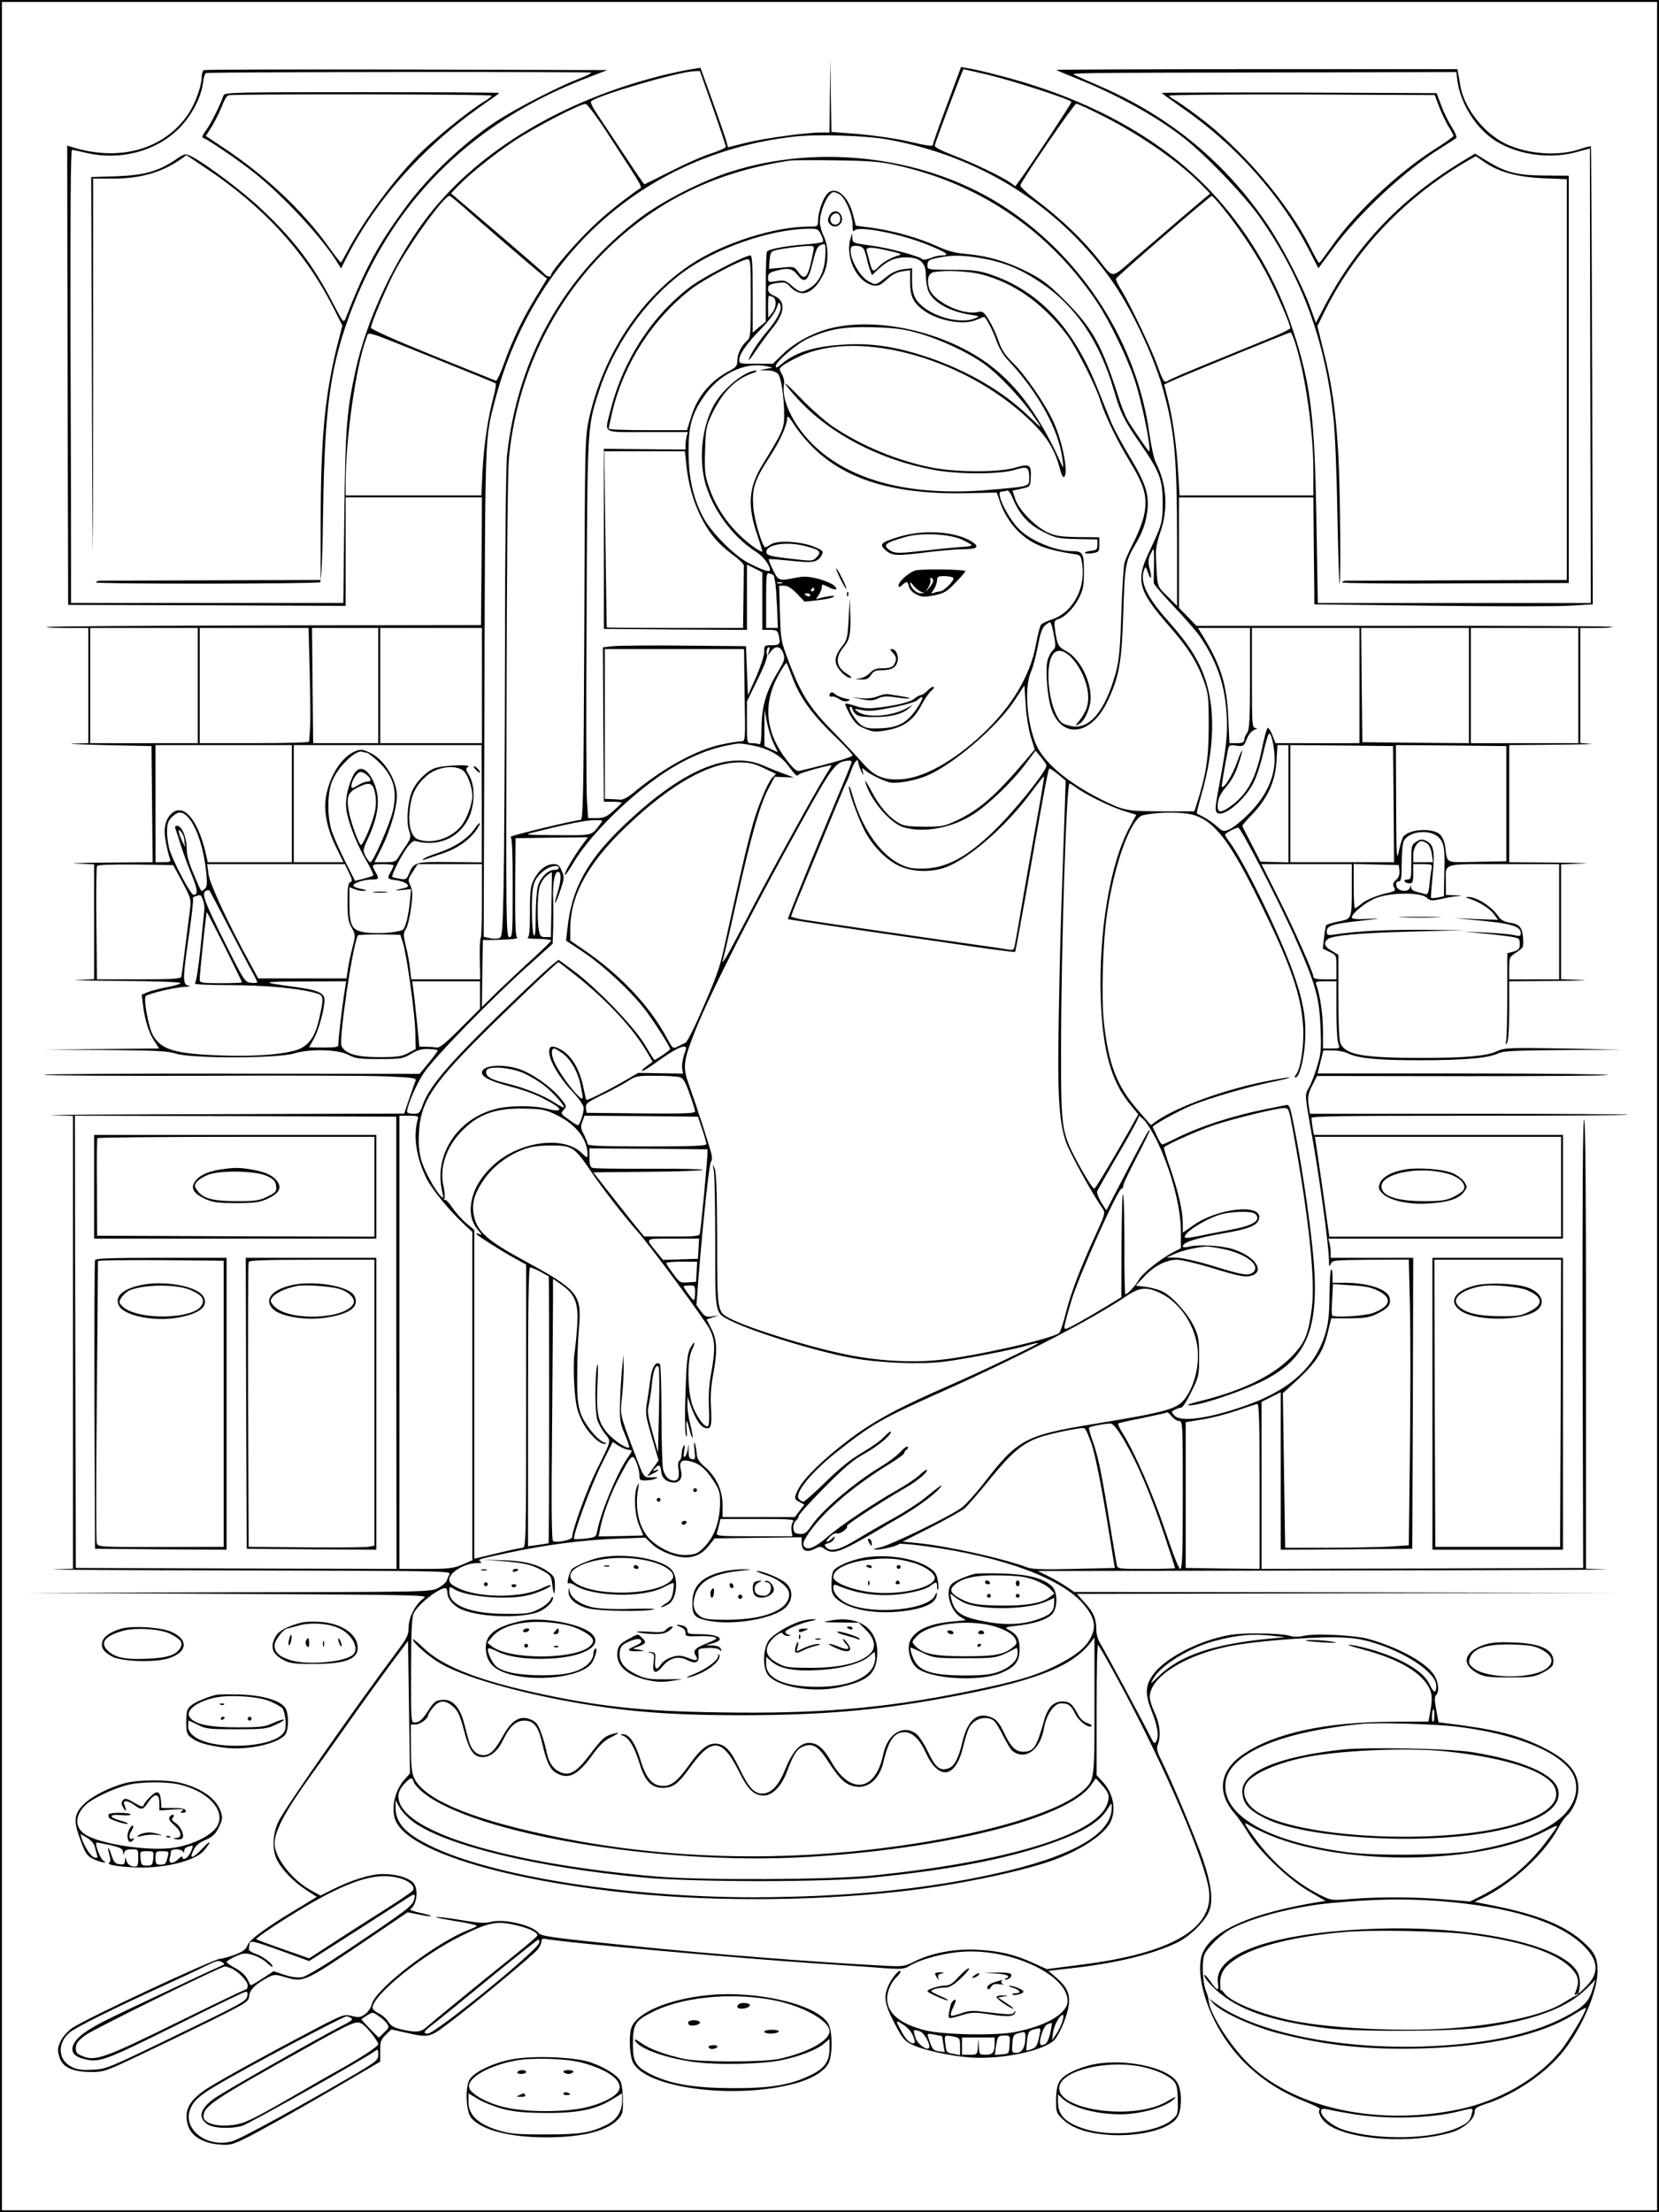 <?xml version="1.0" standalone="no"?>
<!DOCTYPE svg PUBLIC "-//W3C//DTD SVG 20010904//EN"
 "http://www.w3.org/TR/2001/REC-SVG-20010904/DTD/svg10.dtd">
<svg version="1.0" xmlns="http://www.w3.org/2000/svg"
 width="864pt" height="1152pt" viewBox="0 0 864 1152"
 preserveAspectRatio="xMidYMid meet">

<g transform="translate(0,1152) scale(0.1,-0.1)"
fill="#000000" stroke="none">
<path d="M0 5760 l0 -5760 4320 0 4320 0 0 5760 0 5760 -4320 0 -4320 0 0
-5760z m8630 0 l0 -5750 -4310 0 -4310 0 0 5750 0 5750 4310 0 4310 0 0 -5750z"/>
<path d="M4322 11023 l-2 -193 -43 0 c-77 0 -290 -29 -389 -53 l-97 -24 -6 24
c-3 14 -35 107 -71 207 l-66 183 -56 -9 c-31 -5 -100 -20 -152 -33 -513 -130
-944 -389 -1207 -725 -173 -222 -323 -540 -382 -812 -46 -212 -53 -304 -58
-765 l-5 -443 -709 0 -709 0 0 233 c0 127 -1 658 -3 1179 -1 627 1 948 8 948
6 -1 37 -7 70 -15 177 -43 363 5 484 123 67 66 118 162 128 240 3 28 11 52 17
52 127 6 2006 7 2006 2 0 -4 -28 -18 -62 -31 -105 -39 -335 -158 -437 -225
-163 -108 -345 -279 -462 -436 -147 -198 -215 -321 -320 -590 -10 -23 -14 -17
-67 85 -102 196 -200 325 -367 483 -99 94 -299 244 -371 279 -29 14 -32 14
-79 -18 -90 -61 -165 -82 -310 -87 l-130 -4 3 -857 c1 -471 3 -948 5 -1061 1
-113 2 271 2 853 l0 1057 104 0 c143 0 254 32 354 102 l28 20 97 -65 c305
-202 526 -444 672 -737 l43 -85 -27 -105 c-65 -263 -86 -488 -86 -931 l0 -289
-562 -2 c-310 -1 -573 -2 -585 -2 -13 0 -23 -4 -23 -9 0 -9 1152 -8 1167 1 7
5 13 141 16 387 8 511 36 725 134 995 214 589 628 1007 1232 1241 l114 44
-1044 3 c-574 1 -1050 0 -1057 -3 -6 -2 -12 -20 -12 -39 0 -45 -35 -139 -70
-191 -126 -184 -359 -249 -608 -170 l-22 7 2 -1196 3 -1196 723 -2 722 -3 0
283 0 282 355 0 355 0 -2 -332 -3 -333 -1129 -2 c-620 -1 -1131 -5 -1134 -8
-3 -3 45 -5 106 -5 l112 0 0 -300 0 -300 -77 -2 c-43 -1 31 -5 164 -8 l242 -5
3 -303 3 -302 -245 -2 c-135 -1 -203 -4 -153 -5 l93 -4 0 -299 0 -299 -88 -4
c-48 -1 54 -4 226 -5 173 -1 312 -6 312 -11 0 -5 -30 -14 -67 -21 -38 -7 -83
-19 -102 -26 l-33 -14 7 -56 c10 -79 31 -145 60 -187 l24 -37 -297 -3 -297 -2
313 -3 c266 -2 323 -5 370 -19 82 -26 529 -25 612 1 83 25 230 22 284 -7 36
-19 57 -22 161 -22 113 0 123 2 166 27 35 21 58 27 93 25 25 -1 46 -4 46 -7 0
-3 -21 -32 -47 -64 l-48 -58 -978 1 c-537 1 -977 -2 -977 -6 0 -4 363 -6 807
-5 445 2 881 1 971 -3 146 -6 163 -9 156 -24 -4 -9 -19 -51 -33 -93 l-26 -77
-975 -3 c-536 -1 -924 -4 -862 -5 l112 -4 0 -1179 0 -1179 -103 -4 c-56 -1
387 -4 986 -5 1032 -2 1087 -3 1078 -19 -5 -10 -12 -26 -15 -35 -3 -9 -23 -26
-45 -38 -40 -20 -55 -20 -1083 -22 l-1043 -3 1040 -5 c992 -5 1038 -6 1013
-22 -42 -28 -80 -100 -80 -152 0 -40 -7 -55 -62 -128 -217 -291 -574 -802
-613 -878 -34 -66 -38 -155 -9 -208 27 -52 86 -112 149 -153 l57 -37 -87 -53
c-173 -103 -264 -169 -274 -199 -8 -21 -23 -33 -65 -49 -31 -11 -65 -21 -76
-21 -34 0 -711 -317 -774 -362 -23 -17 -50 -47 -59 -69 -16 -34 -16 -45 -6
-80 16 -54 67 -78 165 -79 66 0 77 4 250 86 99 47 269 129 376 182 188 94 195
98 198 129 3 33 35 63 100 97 30 15 37 15 84 1 99 -29 98 -30 412 182 l229
155 59 -12 c32 -7 61 -11 63 -8 2 2 -23 10 -57 17 -34 7 -57 16 -51 19 36 24
44 111 13 140 -28 26 -92 44 -159 43 -61 0 -164 -32 -264 -83 l-58 -29 -49 27
c-99 54 -190 171 -190 244 0 65 57 171 186 350 30 41 117 163 193 271 76 108
179 250 227 315 l89 119 5 -345 5 -345 -27 -30 c-55 -61 -75 -163 -44 -224 76
-147 519 -288 1131 -360 456 -54 1013 -54 1491 -1 281 31 609 98 787 159 153
53 285 141 313 208 27 64 11 144 -41 202 l-34 37 0 344 c0 203 3 340 8 334 5
-5 51 -85 102 -179 241 -443 459 -950 476 -1106 20 -196 -203 -323 -674 -381
l-171 -22 -69 31 c-98 45 -174 63 -293 70 -120 6 -240 -17 -331 -63 -50 -25
-56 -26 -178 -19 -320 16 -920 63 -1281 101 -423 43 -482 51 -495 68 -32 41
-182 76 -248 58 -30 -8 -64 -6 -154 9 -64 11 -123 18 -132 16 -9 -1 37 -11
102 -21 65 -10 115 -22 110 -26 -4 -4 -24 -13 -43 -20 -172 -67 -487 -309
-504 -388 -4 -18 -20 -40 -35 -51 -24 -17 -33 -18 -69 -9 -40 10 -45 8 -189
-67 -229 -120 -471 -253 -550 -302 -108 -66 -139 -123 -113 -204 18 -53 77
-89 159 -96 52 -5 68 -2 125 25 83 39 365 199 663 375 l53 31 0 56 c0 49 4 60
29 84 l29 28 72 -16 c121 -28 127 -27 221 44 129 96 447 360 469 388 11 13 20
33 20 42 0 12 6 17 17 14 83 -18 1009 -102 1423 -129 135 -9 290 -19 345 -24
88 -6 104 -5 130 11 59 36 187 70 285 75 254 14 540 -123 540 -257 0 -64 -108
-129 -271 -161 -101 -21 -376 -15 -470 8 -133 34 -199 89 -199 167 0 36 23 87
49 110 11 11 21 24 21 29 0 19 -43 -28 -61 -68 -29 -62 -23 -100 29 -200 41
-79 52 -93 92 -112 55 -28 197 -59 301 -67 168 -12 394 36 444 95 13 16 33 55
45 86 45 119 38 167 -36 232 l-44 38 113 13 c234 25 433 73 561 136 67 33 149
116 166 170 18 54 7 137 -34 258 -39 114 -166 416 -216 516 -24 48 -28 64 -20
85 17 45 11 107 -16 165 -14 30 -26 66 -26 80 -4 114 216 242 482 279 128 19
350 35 470 35 88 -1 134 -6 195 -23 177 -49 345 -160 345 -229 0 -43 -13 -40
-35 7 -28 63 -131 127 -280 174 -44 14 -102 28 -130 31 -30 4 -6 -5 61 -23
191 -50 315 -124 351 -209 13 -32 13 -59 -3 -142 l-5 -25 -192 -1 c-346 -2
-609 -59 -770 -168 -126 -84 -143 -201 -45 -312 19 -22 49 -66 68 -99 54 -92
208 -240 314 -302 l89 -52 -39 -6 c-343 -57 -543 -144 -598 -259 -44 -92 6
-290 112 -450 98 -148 243 -262 419 -330 46 -18 80 -35 77 -39 -15 -15 9 -59
46 -83 120 -80 437 -98 639 -38 63 18 121 69 121 106 0 19 9 26 58 42 151 49
316 162 406 277 98 125 176 310 176 416 0 68 -16 100 -80 155 -93 82 -233 138
-450 182 l-110 22 37 18 c157 75 332 237 401 371 11 22 30 49 42 60 33 29 60
93 60 143 0 87 -59 153 -197 219 -128 61 -240 88 -489 119 l-42 5 -12 65 c-9
49 -10 68 -1 77 18 18 13 67 -10 104 -40 65 -189 146 -345 189 -73 19 -274 29
-332 16 -30 -7 -54 -7 -80 1 -20 6 -93 11 -162 11 -99 0 -142 -4 -208 -22
-146 -39 -290 -122 -340 -197 -38 -55 -39 -100 -3 -189 31 -78 38 -129 22
-155 -7 -11 -11 -10 -19 5 -74 145 -244 460 -273 508 -10 17 -19 45 -19 62 0
62 -13 96 -57 144 l-45 50 1409 3 1408 2 -1415 3 -1415 2 -40 27 c-22 15 -65
40 -95 55 l-55 27 1535 3 c844 1 1487 4 1428 5 l-108 4 0 1169 c0 784 -3 1170
-10 1170 -7 0 -9 -384 -8 -1167 l3 -1168 -837 -3 -838 -2 0 435 0 435 50 25
50 25 0 -410 0 -410 343 2 342 3 3 758 2 757 -215 0 -215 0 0 28 c0 15 -3 37
-6 50 l-6 22 611 0 611 0 0 270 0 270 -649 0 -648 0 -7 38 c-3 20 -6 43 -6 50
0 10 167 12 821 12 452 0 824 2 827 5 3 3 -368 5 -825 5 l-831 0 -7 49 c-5 41
-2 57 19 98 l25 50 751 -1 c414 0 757 2 763 6 7 4 -331 8 -749 8 l-762 0 15
60 15 60 50 0 c27 0 62 -7 77 -15 51 -26 162 -37 381 -36 228 0 353 11 403 36
24 12 87 15 336 17 l306 2 -305 6 c-277 5 -308 3 -341 -13 -54 -26 -163 -36
-394 -36 -308 0 -397 16 -424 76 -7 15 -11 107 -11 242 l0 219 -35 21 c-37 21
-44 41 -21 60 24 20 166 33 441 40 l270 7 -215 2 c-194 1 -336 -6 -457 -24
-39 -6 -43 -4 -43 15 0 31 28 40 175 56 109 12 116 14 43 10 -60 -3 -88 -1
-88 7 0 22 77 84 130 103 77 28 228 29 259 1 19 -17 26 -18 74 -8 28 7 68 14
87 15 28 3 25 4 -12 5 l-48 2 0 64 c0 105 -28 96 301 96 l289 0 0 -300 0 -300
-130 0 -130 0 0 58 c0 57 1 59 38 83 36 24 37 26 34 74 -4 57 -18 73 -74 81
-24 4 -43 15 -53 30 -35 53 -114 104 -160 103 -16 -1 -15 -2 5 -8 52 -16 109
-52 130 -81 l22 -30 -114 4 -113 5 105 -10 c190 -17 240 -31 240 -69 0 -15 -5
-17 -37 -9 -21 4 -87 10 -148 13 l-110 5 100 -10 c55 -5 120 -13 145 -17 42
-7 45 -10 45 -37 0 -25 -5 -32 -32 -40 l-33 -9 0 -216 c0 -118 -3 -226 -6
-240 -4 -20 -3 -22 5 -10 6 9 11 75 11 168 l0 152 238 2 c130 1 191 4 135 5
l-103 4 0 299 0 299 108 4 c59 1 -2 4 -135 5 l-243 2 0 305 0 305 238 2 c130
1 213 3 185 5 l-53 4 0 300 0 299 87 0 c47 0 84 3 80 6 -3 3 -492 6 -1086 5
l-1080 0 -45 47 -46 47 0 288 0 287 350 0 350 0 2 -232 c1 -128 3 -254 3 -279
l0 -46 606 -7 c333 -4 660 -4 725 0 l119 7 -3 1191 c-2 655 -5 1192 -7 1194
-2 2 -25 -4 -52 -13 -115 -40 -274 -29 -391 26 -114 55 -218 188 -237 304 -3
22 -8 50 -11 63 l-4 22 -1047 0 c-575 0 -1044 -2 -1042 -4 2 -2 51 -23 109
-46 208 -83 412 -196 555 -308 118 -93 315 -299 395 -412 222 -317 343 -647
385 -1050 8 -74 17 -297 20 -495 4 -198 9 -362 11 -364 8 -8 4 496 -6 669 -12
219 -33 368 -76 538 l-33 134 29 59 c158 328 417 604 745 797 l51 29 42 -29
c77 -54 173 -80 310 -86 l122 -5 0 -1043 0 -1044 -562 -2 c-310 -1 -573 -2
-585 -2 -13 0 -23 -4 -23 -9 0 -4 266 -7 590 -5 l590 2 0 1061 0 1060 -128 1
c-143 1 -201 16 -303 79 l-57 35 -68 -41 c-313 -190 -544 -430 -707 -737 l-54
-103 -28 78 c-40 113 -149 323 -223 432 -218 323 -505 561 -868 720 -60 26
-120 52 -134 59 -31 13 -44 13 1115 15 l870 2 3 -30 c10 -99 64 -208 142 -282
111 -108 314 -151 483 -104 l67 18 2 -1183 3 -1184 -711 0 -711 0 -7 417 c-9
556 -29 719 -122 1003 -83 254 -220 492 -397 690 -264 296 -654 515 -1137 638
-63 17 -133 33 -155 36 l-40 7 -72 -194 c-40 -106 -73 -199 -73 -205 0 -17
-13 -15 -136 13 -60 14 -173 30 -251 37 l-143 11 -3 191 -2 191 -3 -192z m826
107 c139 -34 432 -129 432 -141 0 -8 -198 -308 -258 -392 l-34 -47 -26 19
c-46 32 -192 102 -297 142 -62 24 -99 43 -97 51 5 23 146 398 150 398 1 0 60
-14 130 -30z m-1435 -173 c37 -105 67 -196 67 -202 0 -5 -34 -21 -76 -34 -42
-13 -137 -55 -211 -93 -74 -37 -136 -68 -137 -68 -2 0 -52 73 -111 163 -59 89
-122 184 -141 212 -18 27 -30 53 -26 57 31 31 456 155 537 157 l30 1 68 -193z
m-538 -148 c188 -291 172 -260 149 -276 -101 -72 -172 -130 -243 -198 -83 -79
-211 -229 -211 -246 0 -14 -21 -11 -34 4 -6 8 -118 105 -249 217 l-238 203 38
40 c63 64 182 160 288 231 101 68 347 196 375 195 8 0 65 -76 125 -170z m2577
103 c197 -100 401 -243 516 -365 l34 -35 -144 -122 c-78 -68 -185 -159 -236
-203 -141 -122 -119 -121 -201 -18 -82 104 -199 215 -324 309 -48 36 -86 71
-83 77 13 36 280 425 291 425 7 0 73 -30 147 -68z m-1137 -117 c480 -84 891
-339 1168 -726 103 -144 220 -389 271 -566 63 -222 76 -360 76 -803 l0 -335
-51 51 c-56 56 -51 39 -59 209 -2 33 6 76 24 127 41 120 32 248 -24 358 -10
19 -25 88 -34 152 -65 467 -341 904 -739 1170 -404 271 -971 346 -1447 192
-146 -47 -347 -150 -460 -234 -400 -300 -643 -730 -699 -1237 -6 -50 -11 -495
-11 -1028 -1 -517 -4 -1063 -7 -1212 -6 -255 -7 -273 -25 -279 -10 -3 -32 -3
-49 1 l-30 7 4 1276 c4 1372 2 1312 55 1518 88 335 255 634 483 863 286 287
660 464 1079 510 114 13 364 5 475 -14z m47 -134 c440 -96 802 -342 1052 -716
64 -95 158 -290 195 -403 40 -121 90 -372 75 -372 -4 0 -83 115 -111 162 -12
21 -31 68 -43 105 -92 289 -140 375 -289 523 -77 77 -113 105 -186 142 -107
55 -209 85 -319 95 -60 5 -98 15 -152 39 -92 43 -225 81 -338 97 l-89 12 -14
55 c-27 108 -100 161 -141 103 -22 -32 -42 -94 -42 -135 0 -27 -2 -28 -47 -28
-180 0 -449 -86 -615 -197 -261 -173 -454 -465 -530 -801 -21 -96 -22 -111
-25 -1094 -4 -899 -6 -998 -20 -998 -28 0 -376 -84 -364 -88 8 -3 11 -77 11
-263 0 -240 -1 -259 -17 -259 -17 0 -18 62 -15 1187 1 716 6 1234 12 1303 41
447 248 863 576 1152 247 218 536 349 889 402 17 2 125 3 240 1 167 -2 230 -7
307 -24z m-291 -152 c30 -15 69 -106 69 -159 0 -30 3 -40 9 -31 18 28 248 -17
393 -78 90 -37 107 -51 63 -51 -14 0 -41 -6 -59 -14 -19 -8 -38 -10 -42 -6
-19 17 -174 59 -267 71 -93 13 -97 14 -98 39 l-1 25 -8 -25 c-31 -97 32 -229
117 -246 26 -5 37 0 72 31 28 25 53 39 81 42 l40 6 0 -64 c0 -69 14 -101 62
-139 75 -59 211 -86 282 -56 21 9 40 16 41 16 9 0 48 -76 65 -126 12 -35 36
-75 59 -99 159 -169 266 -364 285 -520 5 -42 4 -46 -5 -25 -108 242 -224 404
-369 515 -219 168 -563 253 -815 200 -96 -20 -202 -75 -266 -137 l-54 -52 -87
0 c-83 -1 -88 0 -88 20 0 30 41 88 117 165 37 38 70 82 77 104 12 34 14 36 20
17 9 -27 -14 -72 -70 -139 -44 -51 -94 -129 -94 -147 0 -5 17 17 38 50 22 32
58 81 80 109 72 86 76 148 13 175 -22 9 -31 19 -31 36 0 19 7 24 46 30 41 6
49 4 70 -20 58 -61 124 -35 174 69 26 54 26 143 0 195 -11 22 -20 55 -20 73 0
62 44 157 72 157 5 0 18 -5 29 -11z m-1969 -57 c70 -63 394 -342 424 -365 l23
-18 -56 -92 c-71 -116 -124 -226 -167 -347 -19 -52 -38 -94 -43 -93 -4 2 -152
61 -328 132 -192 78 -321 135 -323 144 -3 16 86 225 131 307 84 152 251 380
278 380 4 0 31 -22 61 -48z m3972 -22 c88 -109 181 -251 236 -361 48 -95 110
-240 110 -258 0 -4 -39 -24 -87 -44 -49 -20 -189 -77 -313 -128 -124 -50 -231
-96 -238 -102 -17 -14 -25 -3 -52 73 -29 84 -139 314 -185 391 -20 32 -35 63
-33 67 5 14 489 431 499 432 4 0 32 -31 63 -70z m-2099 -130 c9 -17 14 -34 11
-39 -3 -4 -45 -11 -94 -14 -103 -8 -189 -24 -198 -38 -3 -6 -6 -90 -6 -187 l0
-177 -34 -28 -34 -29 0 201 c0 154 -3 201 -12 201 -28 0 -245 -113 -307 -159
-203 -151 -355 -384 -421 -646 -32 -127 -52 -115 191 -115 l211 0 -6 -22 c-3
-13 -6 -33 -6 -46 l0 -23 -212 2 -213 2 0 -469 0 -469 373 -3 372 -2 0 170 0
170 40 -20 40 -20 0 -150 0 -150 39 0 c32 0 40 -4 45 -22 13 -50 8 -58 -34
-58 -39 0 -40 -1 -40 -35 0 -19 -19 -77 -42 -130 l-43 -96 -5 128 -5 128 -320
3 c-176 2 -344 0 -373 -3 l-52 -6 2 -402 3 -402 48 0 c26 0 46 -3 45 -6 -2 -3
-22 -22 -44 -42 -35 -31 -49 -37 -86 -37 l-45 0 -6 88 c-4 48 -5 490 -2 982 4
970 4 964 61 1143 78 246 244 483 440 628 170 126 451 224 651 228 49 1 54 -1
68 -29z m23 -119 c-6 -79 -33 -132 -82 -162 -41 -25 -49 -24 -91 12 -32 28
-39 31 -80 25 -43 -7 -45 -6 -45 18 0 20 7 27 38 35 64 18 88 14 116 -21 37
-48 56 -31 80 70 19 76 25 86 60 91 5 0 6 -30 4 -68z m-63 27 c-24 -130 -42
-155 -76 -107 -22 31 -23 32 -88 25 l-66 -6 3 45 c3 38 8 46 28 51 37 10 125
21 167 23 38 1 39 1 32 -31z m263 15 c6 -10 13 -34 17 -53 4 -19 12 -46 17
-59 l9 -24 32 30 c47 45 89 63 146 63 73 0 104 -29 103 -96 0 -27 6 -63 13
-80 24 -58 112 -107 220 -123 49 -8 50 -8 22 -19 -86 -36 -259 21 -307 101
-14 23 -20 50 -20 96 l0 64 -45 -5 c-29 -4 -58 -16 -81 -34 -64 -51 -62 -51
-102 -28 -42 23 -92 109 -92 156 0 24 4 28 30 28 18 0 33 -7 38 -17z m135 -10
c59 -13 67 -17 47 -23 -39 -11 -83 -36 -104 -59 -27 -30 -34 -27 -46 22 -6 23
-13 50 -16 60 -7 22 23 23 119 0z m481 -38 c113 -20 202 -56 307 -127 179
-120 305 -304 379 -557 37 -126 54 -159 137 -279 102 -147 118 -188 118 -307
0 -107 -2 -114 -71 -260 -70 -148 -56 -202 102 -382 99 -113 145 -184 182
-285 25 -69 27 -83 27 -243 -1 -170 -13 -247 -65 -410 l-10 -30 -172 0 c-187
1 -194 3 -319 65 -178 90 -302 198 -338 295 -46 121 -55 290 -22 366 11 24 27
85 36 134 12 64 22 95 37 108 11 9 23 17 27 17 4 0 13 -29 19 -65 12 -60 11
-66 -7 -84 -11 -11 -23 -37 -27 -57 -10 -52 2 -190 21 -244 55 -162 210 -140
294 41 60 126 73 201 81 459 8 249 11 266 63 355 37 63 53 106 62 172 11 85
-8 146 -88 279 -41 67 -85 150 -100 185 -14 35 -49 121 -77 191 -125 308 -304
496 -555 580 -59 19 -90 23 -198 23 -124 0 -127 1 -127 22 0 26 7 32 62 42 67
14 128 12 222 -4z m-1204 -208 c0 -195 -1 -205 -21 -223 -30 -27 -49 -68 -49
-103 0 -25 -7 -34 -37 -50 -101 -51 -172 -136 -204 -243 l-21 -68 -204 0
c-112 0 -204 3 -204 8 0 4 9 43 19 88 61 253 210 484 414 641 62 48 261 153
290 153 16 0 17 -16 17 -203z m1202 124 c170 -44 320 -151 445 -316 46 -60
150 -265 173 -340 25 -80 89 -212 153 -317 77 -127 93 -182 77 -272 -6 -33
-29 -97 -52 -141 -22 -44 -45 -93 -50 -110 -6 -16 -14 -136 -18 -265 -6 -191
-12 -249 -29 -313 -55 -200 -138 -299 -233 -278 -48 11 -55 17 -77 59 -40 80
-54 232 -27 297 54 129 232 -120 186 -259 -6 -20 -24 -51 -38 -68 -25 -30 -25
-30 -3 -19 30 16 61 85 61 137 0 96 -59 208 -130 245 -39 21 -44 32 -55 106
-6 46 -5 52 14 58 37 11 81 56 109 109 23 44 27 63 27 139 0 98 -5 107 -65
107 -82 1 -207 52 -268 110 -64 62 -131 200 -97 200 7 0 20 2 27 5 10 4 21
-12 36 -48 33 -79 82 -131 160 -169 61 -30 75 -33 172 -35 l105 -2 0 -28 c0
-24 -4 -28 -32 -31 -18 -2 -33 -7 -33 -11 0 -4 17 -5 38 -2 35 6 37 8 37 45
l0 38 -110 1 c-90 2 -119 6 -158 24 -65 30 -150 117 -169 173 l-15 45 46 10
c46 10 46 10 49 55 4 71 -5 77 -80 55 -82 -25 -294 -25 -424 -2 -183 34 -381
116 -531 219 -40 28 -111 91 -158 140 -47 49 -85 85 -85 80 0 -5 30 -42 68
-83 166 -180 427 -315 706 -366 129 -24 343 -23 420 0 67 21 76 16 76 -44 0
-43 3 -42 -207 -60 -410 -36 -730 47 -923 240 -100 100 -162 230 -147 309 3
16 -2 38 -11 54 -15 26 -15 29 3 43 11 9 48 30 82 46 319 155 903 -15 1236
-359 68 -71 105 -137 128 -227 6 -25 15 -42 20 -39 25 15 -6 180 -53 284 -40
90 -146 245 -212 310 -43 42 -60 68 -76 116 -11 33 -34 82 -50 108 -28 44 -32
47 -64 40 -79 -14 -225 58 -246 122 -15 46 -6 81 23 87 59 11 179 6 249 -12z
m-1088 -117 c22 -9 20 -57 -4 -85 l-19 -24 -1 58 c0 31 2 57 4 57 2 0 11 -3
20 -6z m756 -188 c114 -32 260 -100 344 -160 73 -52 184 -168 250 -261 25 -35
46 -66 46 -68 0 -3 -30 25 -67 60 -133 127 -314 232 -518 302 -162 54 -290 75
-430 67 -158 -8 -259 -38 -334 -101 -23 -20 -31 -23 -31 -12 0 23 108 116 166
143 107 50 187 64 339 60 112 -3 159 -9 235 -30z m-2495 -141 c159 -64 292
-118 296 -121 4 -2 -1 -34 -11 -71 -30 -115 -50 -252 -57 -385 l-6 -128 -354
0 -353 0 0 63 c0 237 55 618 109 759 12 33 -23 44 376 -117z m4458 96 c55
-169 97 -463 97 -673 l0 -128 -349 0 -348 0 -7 118 c-8 139 -29 290 -55 388
l-18 72 46 21 c54 25 603 250 612 250 3 1 13 -21 22 -48z m-2752 -128 l34 -7
-35 -7 -35 -6 41 -2 c25 0 47 -8 56 -18 17 -20 32 -123 32 -218 0 -65 -9 -86
-112 -253 -74 -121 -81 -215 -27 -371 14 -41 25 -78 25 -83 0 -4 -19 6 -42 22
-112 80 -196 192 -238 320 -19 56 -21 82 -18 185 3 110 6 125 34 185 57 119
120 183 211 216 21 7 30 13 20 14 -54 1 -169 -91 -216 -174 -62 -108 -82 -267
-52 -396 35 -144 143 -294 269 -374 37 -23 72 -69 72 -95 0 -14 -51 5 -120 42
-73 41 -187 157 -227 232 -53 100 -76 203 -77 335 -1 138 15 200 77 291 80
120 214 186 328 162z m228 -408 c176 -184 440 -264 839 -253 l133 3 18 -52
c21 -61 61 -122 108 -163 64 -57 135 -84 275 -105 35 -5 37 -8 44 -51 19 -128
-49 -253 -156 -289 -27 -9 -53 -21 -58 -28 -6 -7 -18 -54 -27 -104 -29 -160
-123 -318 -273 -461 -152 -144 -309 -232 -427 -240 -94 -6 -144 16 -205 88
-25 28 -90 98 -145 154 -125 126 -172 199 -232 357 -47 123 -47 125 -51 267
l-4 142 26 0 c18 0 39 -13 66 -41 l40 -42 66 7 c37 4 75 11 83 17 12 7 6 8
-22 4 -21 -3 -46 -9 -55 -12 -14 -6 -14 -4 1 17 9 14 17 33 17 42 0 17 2 17
30 3 41 -21 59 -19 35 5 -11 10 -49 27 -84 36 -53 13 -75 14 -119 5 -85 -17
-88 -16 -116 41 -14 28 -24 53 -22 56 3 2 54 -2 114 -8 117 -13 141 -9 162 31
10 18 6 22 -36 40 -65 29 -194 38 -228 15 -14 -9 -27 -16 -30 -16 -15 0 -59
145 -63 211 -7 97 7 139 83 256 56 85 93 167 94 208 0 13 11 2 33 -32 17 -28
56 -77 86 -108z m-645 -102 c10 -100 35 -189 73 -268 43 -88 91 -146 167 -202
34 -25 61 -51 60 -59 0 -8 -1 -84 -2 -169 l-2 -155 -355 0 c-195 0 -355 1
-355 3 -1 1 -3 208 -7 460 l-6 457 210 0 210 0 7 -67z m625 -428 c71 -18 81
-29 54 -57 -21 -21 -23 -21 -140 -7 -96 11 -118 17 -121 31 -8 43 104 61 207
33z m1811 -97 c-1 -46 -2 -89 -1 -95 1 -7 48 -62 104 -121 57 -60 117 -129
134 -153 102 -150 143 -285 143 -474 -1 -81 -8 -131 -52 -367 -9 -51 -9 -71
-1 -79 31 -31 150 67 194 161 15 30 37 99 49 153 12 53 25 97 30 97 15 0 33
-102 27 -161 -8 -90 -55 -179 -135 -258 -37 -37 -82 -73 -100 -80 -30 -13 -34
-12 -67 18 -19 17 -50 38 -68 47 -17 9 -33 17 -34 19 -2 1 8 39 21 86 82 281
78 517 -10 692 -38 75 -75 126 -166 230 -108 122 -143 199 -119 261 7 18 9 16
19 -14 16 -46 23 -34 10 16 -9 32 -8 49 1 73 8 17 16 31 18 31 3 0 4 -37 3
-82z m-1979 -57 c0 -3 3 -17 6 -31 3 -14 7 -73 10 -132 l4 -108 -30 0 -31 0 0
144 c0 139 1 144 20 139 11 -3 20 -8 21 -12z m42 -38 c-7 -2 -19 -2 -25 0 -7
3 -2 5 12 5 14 0 19 -2 13 -5z m167 -33 c0 -5 -5 -10 -11 -10 -5 0 -7 5 -4 10
3 6 8 10 11 10 2 0 4 -4 4 -10z m-20 -30 c0 -5 -7 -7 -15 -4 -8 4 -15 8 -15
10 0 2 7 4 15 4 8 0 15 -4 15 -10z m-3190 -470 l0 -300 -280 0 -280 0 0 300 0
300 280 0 280 0 0 -300z m583 73 c3 -126 4 -257 2 -293 -3 -36 -4 -68 -5 -72
0 -5 -128 -8 -285 -8 l-285 0 0 300 0 300 283 0 284 0 6 -227z m357 -73 l0
-300 -170 0 -169 0 -3 300 -3 300 173 0 172 0 0 -300z m540 0 l0 -300 -265 0
-265 0 0 300 0 300 265 0 265 0 0 -300z m4000 37 c0 -216 -3 -267 -15 -283 -8
-10 -15 -27 -15 -36 0 -14 -9 -18 -39 -18 l-38 0 -6 128 c-7 176 -38 276 -132
430 l-26 42 135 0 136 0 0 -263z m570 -37 l0 -300 -218 0 -219 0 -16 40 c-8
22 -19 40 -24 40 -5 0 -18 -47 -30 -105 -33 -163 -79 -245 -172 -309 -49 -34
-65 -27 -58 25 3 26 18 53 45 84 24 28 47 69 60 110 32 95 26 104 -7 12 -24
-67 -67 -135 -78 -124 -2 3 13 96 33 196 5 21 9 23 43 18 37 -5 39 -3 54 34 9
23 25 43 39 48 17 7 19 10 6 10 -17 1 -18 20 -18 261 l0 260 280 0 280 0 0
-300z m570 0 l0 -300 -277 2 -278 3 -3 298 -3 297 281 0 280 0 0 -300z m570 0
l0 -300 -280 0 -280 0 0 300 0 300 280 0 280 0 0 -300z m-4215 178 l-7 -23 17
23 c24 32 51 28 64 -10 10 -29 8 -37 -28 -97 -61 -101 -84 -180 -85 -289 -1
-72 -4 -91 -14 -87 -8 3 -25 5 -38 5 -24 0 -24 0 -24 109 l0 108 55 113 c35
70 53 119 50 131 -4 10 -3 23 0 29 11 18 17 11 10 -12z m-127 -228 c4 -240 4
-240 -17 -240 -12 0 -57 -7 -99 -16 -128 -25 -304 -121 -453 -244 -38 -32 -64
-46 -80 -44 -13 1 -36 3 -51 3 l-28 1 0 390 0 390 363 0 362 0 3 -240z m247
97 c42 -114 107 -202 243 -331 39 -38 72 -74 72 -80 0 -9 -122 -44 -275 -80
-15 -4 -31 9 -64 51 -116 148 -130 298 -45 451 20 35 38 62 40 60 2 -2 15 -34
29 -71z m1244 -316 l20 -64 -52 -61 c-149 -176 -235 -251 -347 -305 -71 -34
-81 -36 -175 -36 -74 0 -108 4 -130 17 -53 29 -105 88 -145 166 -23 42 -38 66
-34 52 23 -91 129 -217 200 -238 107 -31 252 -4 365 69 80 52 205 172 271 262
l51 68 28 -33 c15 -18 28 -38 29 -44 1 -30 -175 -248 -282 -349 -139 -133
-246 -188 -363 -188 -56 -1 -80 4 -121 25 -103 53 -196 189 -243 353 -11 39
-20 60 -20 48 -1 -27 43 -150 79 -223 40 -80 111 -154 178 -187 70 -34 169
-38 248 -9 125 47 320 219 448 394 33 45 61 80 63 78 2 -2 -12 -88 -31 -192
-19 -104 -53 -297 -76 -429 -22 -132 -43 -250 -46 -262 -3 -18 -9 -22 -32 -18
-15 3 -74 12 -132 20 -206 28 -876 126 -937 136 -35 6 -63 14 -63 17 0 3 25
67 56 141 183 444 218 528 229 551 7 14 21 46 30 73 16 44 34 63 35 35 1 -7 7
-26 15 -43 12 -25 14 -26 9 -5 -6 24 -6 24 12 9 24 -21 91 -54 127 -63 36 -9
134 9 195 35 140 60 367 256 457 393 l50 77 7 -103 c3 -57 16 -132 27 -167z
m-1341 -30 c12 -25 22 -46 22 -47 0 -1 -16 6 -35 15 l-34 16 0 95 1 95 12 -65
c7 -36 22 -85 34 -109z m-113 -12 c82 -15 147 -50 186 -101 48 -63 47 -62 61
-50 12 10 168 52 168 46 0 -2 -15 -27 -33 -56 -47 -74 -278 -493 -372 -673
-115 -221 -146 -279 -158 -290 -7 -7 -8 -7 -4 0 3 6 36 146 72 310 76 340 122
503 168 590 l32 60 50 -2 50 -2 -50 19 c-27 10 -77 29 -110 44 -184 79 -426
-25 -728 -314 -190 -181 -271 -330 -292 -537 l-7 -61 87 -58 c106 -70 256
-210 329 -308 49 -65 126 -187 126 -199 0 -7 -80 -61 -83 -56 -2 2 -25 40 -52
84 -59 96 -252 294 -368 380 l-78 57 -43 -35 c-23 -20 -100 -91 -171 -159
-338 -323 -456 -458 -492 -558 -16 -46 -20 -50 -50 -50 -18 0 -33 5 -33 10 0
32 48 144 87 202 52 79 356 391 543 558 l128 115 3 80 c1 44 1 110 0 147 -4
86 7 148 25 148 18 0 18 -41 -1 -104 -24 -79 -16 -78 11 1 23 67 24 74 10 107
-12 30 -20 36 -44 36 -37 0 -77 -31 -102 -81 -17 -32 -20 -59 -20 -168 0 -94
-3 -131 -12 -134 -7 -3 17 -6 55 -6 37 -1 67 -4 67 -9 0 -4 -42 -45 -92 -91
-51 -46 -132 -122 -181 -169 l-87 -86 2 174 3 175 40 0 c102 2 149 6 138 13
-8 5 -11 77 -10 262 l2 255 189 3 188 2 -35 -47 c-45 -63 -91 -143 -85 -149 3
-2 23 26 44 62 76 130 258 316 432 441 125 90 251 148 373 172 61 12 59 12
124 0z m-2395 -304 l0 -305 -219 0 -219 0 -12 53 c-42 175 -118 259 -179 198
-33 -33 -41 -83 -26 -153 7 -35 16 -71 20 -80 6 -15 1 -18 -34 -18 l-41 0 0
305 0 305 355 0 355 0 0 -305z m989 -1 l0 -305 -165 2 c-181 2 -189 0 -215
-63 -11 -27 -16 -30 -47 -24 -19 3 -37 7 -39 10 -6 6 42 103 76 151 16 22 34
38 42 36 118 -32 224 12 277 113 35 68 38 173 6 227 -19 31 -19 37 -7 45 26
16 -138 9 -177 -8 -45 -20 -95 -72 -115 -121 -22 -54 -30 -156 -15 -201 11
-34 10 -40 -12 -74 -14 -20 -32 -49 -42 -64 -15 -25 -22 -28 -71 -28 l-55 0
35 70 c51 100 88 234 81 292 -9 85 -73 179 -143 210 -38 17 -46 17 -75 5 -68
-29 -129 -123 -149 -229 -15 -81 3 -173 55 -277 l35 -71 -130 0 -129 0 0 305
0 305 489 0 489 0 1 -306z m4201 0 l0 -305 -72 2 -73 2 -47 91 c-26 50 -48 93
-48 96 0 3 25 32 55 63 79 84 117 170 123 275 l5 82 28 0 29 0 0 -306z m548
-1 l2 -303 -270 0 -270 0 0 305 0 305 268 -2 267 -3 3 -302z m587 2 l0 -300
-152 -3 c-172 -3 -154 -12 -167 82 -3 22 -14 48 -25 59 -37 37 -158 31 -192
-9 -6 -8 -17 -43 -24 -77 -11 -55 -13 -28 -14 246 l-1 307 288 -2 287 -3 0
-300z m-5934 265 c5 0 30 -19 55 -42 83 -77 106 -153 79 -265 -18 -72 -102
-263 -116 -263 -5 0 -16 14 -25 31 -15 30 -15 34 15 98 57 124 64 218 21 301
-35 68 -76 75 -103 17 -31 -68 -42 -135 -30 -191 15 -72 56 -172 104 -253 21
-37 36 -69 33 -72 -3 -3 -25 -10 -50 -17 l-45 -11 -51 101 c-28 56 -59 125
-69 155 -24 67 -25 190 -3 253 25 76 126 177 162 163 8 -3 18 -5 23 -5z m2518
-67 c-6 -16 -48 -118 -94 -228 -94 -224 -234 -569 -232 -571 2 -2 347 -54 592
-89 99 -14 272 -39 384 -56 112 -16 206 -28 208 -26 2 3 28 146 59 318 74 425
112 631 118 636 3 3 23 -10 45 -28 l41 -34 -5 -155 c-3 -85 -10 -281 -15 -435
-6 -154 -13 -444 -16 -645 -7 -392 0 -528 35 -640 17 -54 138 -275 195 -356
13 -19 10 -30 -36 -130 -81 -175 -133 -312 -158 -414 -13 -52 -28 -98 -34
-102 -47 -32 -432 -119 -616 -139 -151 -17 -336 -6 -505 30 -196 41 -497 135
-595 186 -65 34 -65 33 -65 410 -1 243 -4 349 -13 370 -11 28 -11 27 -4 -15 4
-25 7 -193 7 -375 0 -374 -3 -360 79 -402 115 -58 441 -159 630 -194 146 -27
355 -35 482 -20 112 14 368 64 440 86 26 8 49 13 51 11 4 -4 -316 -157 -457
-218 -258 -112 -393 -184 -515 -275 -134 -99 -247 -208 -276 -265 -25 -48 -24
-55 6 -70 l24 -13 -25 -33 -25 -32 -188 0 -188 0 0 63 c0 76 -33 148 -93 199
-29 25 -40 43 -41 64 -1 16 -5 40 -9 54 -6 16 -7 6 -3 -29 5 -48 4 -53 -13
-49 -15 2 -18 12 -18 48 1 35 0 38 -3 10 -2 -19 -9 -39 -15 -45 -7 -7 -9 2 -5
30 5 27 3 35 -3 25 -5 -8 -10 -27 -10 -42 0 -15 -5 -30 -11 -34 -7 -4 -9 -21
-6 -41 7 -42 0 -63 -22 -63 -28 0 -49 22 -58 60 -4 19 -8 148 -8 287 0 138 -4
255 -8 259 -19 19 -42 -15 -49 -72 -4 -32 -12 -88 -18 -124 -10 -61 -8 -72 25
-185 l35 -120 -30 -42 -30 -42 30 15 c33 17 40 27 13 17 -17 -6 -17 -5 -1 12
21 22 28 17 32 -20 4 -34 30 -55 67 -55 31 0 45 26 35 65 -10 40 2 55 37 48
53 -10 87 -35 128 -97 35 -52 39 -65 39 -119 0 -92 -26 -171 -74 -224 -37 -40
-47 -46 -93 -50 -58 -6 -132 23 -190 74 -62 55 -89 160 -70 268 6 35 5 37 -5
15 -19 -43 -13 -150 11 -204 11 -27 21 -50 21 -51 0 -1 -52 -3 -116 -4 l-116
-2 7 38 c13 71 56 188 102 273 62 117 68 122 87 75 9 -21 16 -50 16 -66 0 -26
3 -29 33 -28 17 0 41 4 52 9 15 7 11 8 -19 7 -45 -2 -41 -7 -92 128 -78 207
-75 195 -64 297 5 51 9 120 8 153 l-1 60 -8 -80 c-4 -44 -9 -123 -10 -175 -2
-83 1 -103 25 -159 15 -35 25 -65 23 -68 -12 -11 -87 40 -120 82 -45 58 -52
99 -45 259 4 76 3 106 -3 81 -11 -57 -11 -233 1 -276 6 -20 23 -53 40 -74 34
-42 36 -31 -43 -190 -49 -98 -127 -312 -127 -349 0 -15 -82 -32 -100 -21 -7 4
-9 192 -5 563 2 306 5 612 5 680 l0 123 47 -33 c69 -49 87 -98 79 -212 -3 -50
-10 -115 -14 -144 -5 -29 -5 -104 -1 -167 6 -92 13 -127 35 -175 28 -63 92
-130 122 -129 14 0 14 2 -3 8 -37 15 -102 96 -121 152 -15 44 -19 81 -18 199
0 80 4 188 9 241 15 182 2 198 -304 365 -172 94 -225 142 -242 219 -14 64 -2
114 49 189 44 66 120 126 200 157 44 18 78 23 149 24 114 0 124 -7 213 -138
63 -93 166 -226 241 -311 66 -74 351 -460 375 -508 29 -57 30 -107 8 -227 -11
-58 -15 -117 -12 -179 3 -58 1 -95 -5 -99 -17 -10 -63 54 -83 115 -24 78 -25
234 -1 281 9 19 15 36 13 39 -3 2 -12 -11 -22 -30 -14 -26 -19 -72 -24 -228
-4 -107 -3 -206 1 -220 7 -19 8 -13 5 23 -2 26 -2 47 0 47 2 0 9 -20 15 -45 6
-25 13 -44 16 -41 2 2 -3 31 -11 64 -9 33 -16 79 -16 103 l1 44 18 -51 c24
-65 48 -102 73 -110 31 -9 36 9 31 104 -4 57 0 116 11 173 23 123 21 180 -9
239 l-25 49 32 11 33 10 -36 -5 c-31 -5 -38 -1 -59 27 l-23 32 11 145 c24 301
56 596 65 602 5 4 6 22 2 40 -8 35 -74 240 -119 366 -31 87 -27 119 34 274 79
197 289 612 540 1064 179 323 192 340 262 344 15 1 16 -3 7 -26z m-451 -13
l63 -30 -20 -21 c-11 -12 -34 -56 -50 -98 -53 -130 -70 -197 -202 -796 -22
-99 -39 -146 -126 -344 -32 -74 -65 -137 -73 -141 -8 -4 -26 -13 -39 -19 -26
-14 -27 -13 -58 44 -91 169 -245 332 -440 464 l-63 43 0 62 c0 171 90 337 287
527 230 221 434 338 593 339 52 0 78 -6 128 -30z m-1557 -22 c20 -26 39 -85
39 -120 0 -47 -31 -129 -63 -165 -55 -62 -151 -90 -220 -64 -34 13 -51 69 -44
145 8 89 33 139 94 190 58 48 162 56 194 14z m-509 -15 c23 -20 23 -33 1 -33
-10 0 -33 -9 -50 -20 -28 -17 -33 -17 -33 -4 0 27 30 74 47 74 9 0 25 -7 35
-17z m42 -97 c6 -33 5 -66 -3 -99 -13 -57 -60 -167 -71 -167 -11 0 -57 129
-65 183 -11 69 -1 92 47 116 64 32 81 26 92 -33z m3648 35 c43 -34 172 -98
245 -122 l71 -22 -33 -61 c-104 -188 -164 -551 -152 -901 10 -271 55 -429 155
-549 l40 -49 -31 -56 c-91 -162 -192 -331 -198 -331 -9 0 -66 94 -108 177 -62
125 -66 159 -65 563 1 529 28 1370 44 1370 4 0 18 -9 32 -19z m-4619 -161 c44
-52 79 -162 92 -291 5 -53 3 -68 -10 -79 -19 -16 -13 -23 -57 80 -26 61 -36
99 -36 136 0 55 -26 114 -50 114 -8 0 -12 -6 -9 -13 3 -7 16 -49 30 -93 14
-43 40 -113 57 -154 30 -73 32 -100 8 -100 -14 0 -99 159 -123 229 -8 24 -15
68 -15 98 0 44 5 58 25 78 32 33 58 31 88 -5z m5240 14 c107 -36 186 -141 337
-449 164 -333 217 -487 227 -655 5 -96 -13 -217 -38 -247 -8 -8 -8 -13 -1 -13
19 0 44 95 49 191 7 117 -12 218 -68 371 -76 206 -253 567 -326 664 -13 17
-23 34 -23 37 0 8 55 37 69 37 13 0 208 -377 292 -565 109 -245 130 -317 136
-472 5 -116 3 -139 -17 -205 -12 -40 -31 -90 -42 -110 -24 -41 -25 -28 21
-288 35 -199 81 -537 82 -608 0 -37 2 -42 9 -25 9 21 13 21 208 23 l199 1 6
-243 c3 -133 3 -468 0 -743 l-6 -502 -105 -7 c-58 -3 -203 -6 -322 -6 l-217 0
-6 403 -6 402 32 29 c139 124 176 178 203 291 l17 70 96 0 c82 1 104 4 146 25
57 29 70 47 62 82 -11 44 -109 77 -229 78 l-68 0 0 35 c0 19 -3 35 -7 35 -5 0
-8 -60 -9 -133 -1 -105 -6 -148 -22 -203 -54 -177 -191 -298 -430 -379 -187
-64 -324 -81 -356 -46 -17 19 -17 20 3 30 11 6 26 11 33 11 7 0 31 37 53 83
39 79 40 86 40 182 0 88 -3 107 -27 158 -32 67 -114 158 -165 182 -20 10 -59
20 -87 24 l-51 6 42 45 c51 56 116 90 172 90 23 0 99 -18 170 -39 160 -49 189
-55 224 -42 66 25 7 103 -105 137 -63 19 -181 25 -230 11 -17 -4 -28 -3 -28 3
0 20 66 42 203 66 147 25 189 43 195 82 11 75 -216 50 -341 -37 l-57 -40 0 47
c0 66 -23 164 -65 288 -21 58 -35 107 -33 109 17 17 186 92 269 119 106 34
319 86 357 86 24 0 25 -4 47 -125 81 -441 116 -772 97 -916 -18 -141 -37 -185
-112 -260 -97 -97 -255 -172 -469 -225 -41 -10 -70 -19 -64 -21 34 -12 279 69
398 130 221 115 284 265 257 616 -13 165 -54 454 -98 683 -25 129 -28 138 -48
133 -11 -2 -57 -11 -101 -20 -183 -37 -350 -92 -477 -156 -32 -16 -61 -29 -65
-29 -4 0 -17 19 -27 43 -11 23 -21 45 -23 48 -5 7 130 82 203 113 93 38 285
94 414 121 129 26 128 34 -1 9 -224 -41 -490 -136 -599 -214 l-26 -19 -67 77
c-110 125 -154 239 -178 459 -14 129 -6 412 16 562 38 265 125 502 188 516 81
18 216 18 270 -1z m-3094 -41 c-50 -67 -36 -63 -228 -62 -170 1 -174 2 -121
15 177 44 271 63 314 63 45 1 47 0 35 -16z m-2169 -84 c0 -10 2 -26 5 -36 3
-10 -3 0 -14 22 -24 49 -27 79 -6 51 8 -11 15 -28 15 -37z m6537 6 c21 -24 26
-46 26 -130 0 -8 -1 -50 -2 -94 l-1 -78 -32 -7 c-17 -3 -33 -4 -35 -2 -2 2 2
54 8 117 13 128 6 162 -35 181 -20 9 -30 8 -51 -6 -24 -16 -25 -21 -25 -106 0
-84 -1 -90 -21 -90 -11 0 -17 -4 -14 -10 3 -5 15 -10 26 -10 16 0 19 7 19 50
l0 50 50 0 c47 0 50 -2 46 -22 -3 -13 -8 -49 -11 -81 -5 -48 -9 -57 -23 -53
-9 3 -29 8 -44 12 -16 3 -29 13 -29 23 -1 14 -2 14 -6 -1 -7 -28 -67 -19 -71
10 -2 15 2 22 12 22 13 0 16 15 16 96 0 52 5 104 11 115 28 54 145 63 186 14z
m-63 -28 c9 -7 20 -32 23 -55 l6 -42 -52 0 -51 0 0 37 c0 36 22 73 45 73 6 0
19 -6 29 -13z m-6485 -199 c44 -82 47 -91 41 -140 -4 -29 -15 -118 -25 -198
-10 -80 -19 -151 -21 -157 -3 -10 -55 -13 -221 -13 l-218 0 -3 290 c-2 159 0
294 3 300 4 7 75 9 202 8 l195 -3 47 -87z m868 48 c18 -37 20 -45 7 -50 -11
-4 -14 -27 -14 -102 0 -80 4 -103 21 -134 21 -37 21 -40 5 -102 -9 -34 -20
-85 -24 -113 l-7 -50 -230 0 -230 0 -38 70 c-115 208 -215 423 -221 473 l-7
52 359 0 358 0 21 -44z m233 37 c-1 -5 -7 -19 -15 -33 -20 -36 -20 -37 29 -44
54 -8 80 -32 44 -40 -56 -12 -60 -15 -15 -11 l48 5 -6 -63 c-7 -68 -20 -125
-33 -145 -11 -16 -124 -27 -196 -18 -73 10 -86 31 -86 150 l0 86 26 -10 c14
-6 35 -10 47 -9 24 1 18 4 -25 13 -16 4 -28 10 -28 15 0 13 57 31 96 31 38 0
40 4 19 40 -22 38 -19 40 40 40 30 0 55 -3 55 -7z m460 -181 c0 -104 -3 -191
-6 -195 -4 -3 -6 -54 -5 -112 l2 -105 -179 0 -180 0 -7 58 c-3 31 -13 85 -22
118 -13 56 -13 64 1 86 9 14 21 64 27 111 9 72 8 92 -4 116 -13 27 -13 32 12
70 l26 41 168 0 167 0 0 -188z m4530 66 c0 -166 1 -163 -71 -177 -32 -7 -60
-15 -62 -19 -3 -4 -8 -33 -11 -64 l-7 -58 35 -17 c36 -17 36 -17 36 -80 l0
-63 -60 0 c-44 0 -60 4 -60 14 0 22 -101 249 -189 424 l-81 162 235 0 235 0 0
-122z m248 88 c2 -19 -3 -35 -17 -48 -17 -15 -19 -23 -11 -38 9 -17 6 -20 -17
-26 -68 -15 -126 -38 -152 -60 -16 -13 -32 -24 -35 -24 -3 0 -6 52 -6 115 l0
116 118 -3 117 -3 3 -29z m-4378 14 c0 -5 -11 -10 -24 -10 -32 0 -72 -40 -85
-86 -6 -22 -11 -91 -11 -154 0 -78 -3 -110 -10 -100 -5 8 -10 68 -10 133 0
130 8 157 60 201 31 26 80 36 80 16z m-38 -192 l-3 -168 -28 0 c-25 0 -29 5
-35 38 -9 58 -7 183 4 224 6 20 22 46 37 58 14 11 26 19 27 18 1 -2 0 -78 -2
-170z m-1680 -118 c53 -102 107 -206 122 -232 14 -26 26 -50 26 -53 0 -3 -15
-5 -32 -3 -32 3 -36 9 -131 198 -111 221 -128 267 -106 280 7 5 17 6 20 2 3
-4 49 -90 101 -192z m-134 142 c5 -16 8 -40 6 -53 -1 -13 -11 -103 -20 -199
-10 -96 -23 -178 -29 -182 -5 -4 76 -8 180 -8 181 0 356 -16 444 -40 47 -12
49 -18 26 -123 -19 -93 -49 -142 -100 -167 -61 -29 -229 -44 -425 -36 -230 9
-300 30 -343 104 -23 39 -51 192 -38 205 13 13 157 47 206 48 23 1 31 4 18 6
-33 6 -33 32 3 276 13 93 22 173 19 177 -4 7 9 14 37 19 3 0 10 -12 16 -27z
m112 -242 c49 -99 90 -182 90 -185 0 -3 -49 -5 -110 -5 -98 0 -110 2 -110 18
-1 26 34 352 37 352 2 0 43 -81 93 -180z m927 25 c20 -56 65 -379 66 -474 l2
-84 -40 -21 c-34 -18 -57 -21 -150 -21 -118 0 -175 17 -196 57 -16 30 58 532
85 577 2 3 53 5 113 5 l108 -2 12 -37z m911 -182 c161 -130 288 -267 361 -391
l30 -51 -30 -22 c-17 -12 -28 -23 -25 -26 3 -3 36 17 74 45 76 55 124 82 145
82 13 0 13 -6 0 -42 -8 -24 -13 -56 -10 -71 l4 -28 -117 2 -116 2 -69 -40
c-92 -53 -196 -105 -201 -100 -2 2 -8 27 -14 56 -19 101 -63 176 -122 207 -42
22 -58 18 -58 -13 0 -45 51 -133 118 -204 39 -42 62 -75 62 -90 0 -27 -21 -89
-31 -89 -3 0 -25 14 -48 31 -41 29 -42 31 -25 50 17 18 16 21 -22 66 -51 60
-152 129 -217 148 -90 27 -187 16 -187 -20 0 -23 41 -44 140 -71 100 -26 159
-50 228 -91 56 -32 43 -46 -28 -27 -65 17 -179 18 -252 3 -211 -45 -343 -241
-294 -439 7 -31 6 -33 -7 -20 -30 29 -87 133 -103 189 -11 38 -15 82 -12 141
6 153 66 249 313 496 137 138 405 393 414 394 1 0 46 -35 99 -77z m-1211 -60
c-16 -99 -37 -282 -35 -294 2 -11 -14 -14 -74 -14 -43 0 -78 1 -78 1 0 1 11
21 25 45 25 46 55 154 55 202 0 36 -34 51 -150 67 -190 26 -188 28 39 29 l224
1 -6 -37z m703 -35 l0 -71 -103 -103 c-74 -74 -108 -102 -122 -99 -11 2 -36 4
-55 4 l-36 1 -12 123 c-7 67 -15 143 -19 170 l-6 47 177 0 176 0 0 -72z m4460
-77 c0 -82 4 -161 10 -175 9 -26 9 -26 -35 -26 l-45 0 0 93 c0 82 -16 192 -35
240 -6 15 0 17 49 17 l56 0 0 -149z m-4035 -223 c46 -31 84 -97 99 -170 7 -35
12 -65 10 -67 -13 -15 -122 127 -150 196 -14 34 -13 63 3 63 4 0 21 -10 38
-22z m-188 -111 c29 -14 72 -40 95 -58 44 -33 112 -109 104 -116 -2 -2 -23 9
-47 25 -56 37 -163 80 -258 102 -79 19 -108 38 -97 66 10 26 136 15 203 -19z
m802 -16 c19 -5 30 -23 52 -86 16 -44 29 -86 29 -93 0 -10 -60 -12 -282 -10
l-283 3 -3 25 c-3 23 6 30 88 70 50 24 110 57 133 72 39 25 50 27 142 26 55 0
111 -3 124 -7z m-637 -199 c99 -49 158 -125 158 -206 0 -17 -4 -16 -32 11 -81
78 -268 67 -405 -23 -70 -46 -128 -115 -153 -180 -31 -83 -23 -152 22 -202 18
-20 19 -24 6 -19 -10 4 -18 4 -18 2 0 -6 127 -87 198 -126 l62 -34 0 -737 c0
-700 -1 -738 -18 -738 -9 0 -70 -13 -135 -29 l-117 -28 0 856 0 856 -40 34
c-23 18 -56 56 -74 82 -18 27 -36 46 -41 41 -5 -4 -5 -1 -1 6 4 7 2 36 -4 65
-22 96 13 202 93 285 88 91 178 123 333 119 90 -2 107 -6 166 -35z m-838
-1185 l1 -1177 -835 2 -835 3 -3 1178 -2 1177 837 -2 837 -3 0 -1178z m112
1166 c-25 -88 -9 -199 45 -309 29 -58 116 -165 201 -244 l38 -35 0 -855 0
-855 -53 -23 c-46 -19 -69 -22 -189 -22 l-138 0 0 1180 0 1180 51 0 c43 0 50
-2 45 -17z m1481 -53 c12 -36 22 -71 22 -77 1 -10 -67 -13 -309 -13 -243 0
-310 3 -310 13 0 7 -9 29 -19 49 -17 31 -18 41 -8 67 l11 31 296 -2 295 -3 22
-65z m2363 -50 c76 -153 130 -351 130 -482 l0 -88 -37 -19 c-67 -35 -164 -112
-181 -144 -17 -30 -59 -77 -71 -77 -3 0 -6 111 -5 247 0 137 -2 259 -7 273 -4
14 -7 -101 -8 -255 l-1 -280 -72 -44 c-122 -74 -207 -121 -218 -121 -12 0 -9
14 27 138 35 124 245 592 264 592 5 0 9 7 9 16 0 9 32 76 71 150 39 75 69 137
67 139 -5 5 -25 -32 -154 -279 l-72 -139 -27 42 c-14 24 -24 50 -21 58 4 8 46
83 95 167 49 83 97 168 107 189 l18 37 24 -22 c13 -13 41 -57 62 -98z m2110
-250 l0 -260 -603 0 -604 0 -32 228 c-18 125 -35 242 -38 260 l-5 32 641 0
641 0 0 -260z m-4446 165 c-4 -74 -34 -392 -40 -412 -2 -10 -40 -13 -146 -12
l-143 0 -50 61 c-27 34 -87 109 -132 167 l-83 106 285 3 c157 1 285 6 285 10
0 4 -125 7 -277 6 -152 -1 -285 1 -295 4 -14 3 -18 15 -18 53 l0 49 308 -2
307 -3 -1 -30z m2854 -307 c33 -33 -12 -61 -134 -83 -49 -9 -120 -23 -158 -31
-38 -8 -71 -12 -74 -9 -17 17 88 88 173 117 58 20 175 24 193 6z m-2900 -180
l-3 -53 -91 -3 -91 -3 -35 43 c-58 72 -64 68 87 68 l136 0 -3 -52z m2736 -3
c120 -25 196 -88 150 -122 -24 -18 -53 -13 -218 38 -73 22 -150 39 -180 40
l-51 0 44 20 c41 18 116 35 166 38 11 0 51 -6 89 -14z m-2746 -117 l-3 -53
-42 -3 c-40 -3 -44 -1 -77 45 -20 26 -36 51 -36 56 0 4 36 7 81 7 l80 0 -3
-52z m-814 0 c22 -13 42 -23 44 -24 3 -1 3 -1387 -1 -1390 -1 -1 -26 -5 -54
-9 l-53 -7 0 726 c0 527 3 726 11 726 6 0 30 -10 53 -22z m806 -109 c0 -22 -3
-39 -7 -39 -7 0 -53 64 -53 72 0 2 14 3 30 4 28 1 30 -1 30 -37z m3558 9 c75
-37 65 -80 -26 -115 -43 -16 -204 -26 -214 -13 -3 3 -3 41 0 84 l4 79 95 -6
c70 -4 106 -11 141 -29z m-1130 -14 c102 -51 181 -174 190 -297 6 -83 -17
-178 -60 -241 -41 -63 -90 -77 -479 -141 -357 -58 -399 -80 -571 -303 -43 -56
-98 -117 -121 -134 -61 -45 -374 -197 -427 -207 -34 -7 -38 -9 -16 -10 29 -1
105 17 119 29 4 3 67 -2 140 -12 407 -55 716 -171 827 -310 49 -62 59 -105 34
-159 -24 -55 -82 -102 -189 -155 -111 -54 -212 -83 -470 -135 -425 -86 -775
-115 -1288 -106 -406 6 -632 32 -970 107 -293 66 -470 138 -564 231 -29 28
-53 47 -53 42 0 -17 85 -92 145 -126 147 -85 516 -182 880 -231 199 -27 406
-38 690 -38 412 1 692 24 1045 88 464 84 668 160 768 288 l22 29 0 -357 c0
-387 0 -384 -57 -438 -106 -99 -409 -199 -808 -267 -676 -114 -1355 -103
-1993 35 -410 88 -642 190 -688 301 -9 21 -14 74 -14 153 l0 120 25 0 c24 0
65 31 65 49 0 5 12 23 26 40 32 39 64 40 105 3 24 -22 35 -46 55 -122 27 -105
51 -140 97 -140 41 0 79 31 106 87 36 74 68 103 112 103 50 0 73 -30 94 -123
21 -94 42 -135 76 -152 61 -32 108 -8 180 90 38 54 66 81 97 96 50 25 54 31
11 19 -41 -12 -52 -22 -120 -111 -69 -91 -107 -111 -158 -84 -35 18 -56 53
-66 110 -4 22 -17 64 -27 93 -16 44 -27 57 -55 68 -53 23 -98 -4 -141 -81 -44
-80 -69 -105 -104 -105 -36 0 -64 28 -77 77 -6 21 -18 65 -26 97 -22 79 -60
118 -112 114 -33 -3 -42 -9 -70 -52 -35 -54 -49 -66 -76 -66 -16 0 -17 18 -16
272 0 208 4 278 14 298 24 47 129 130 165 130 5 0 10 -11 10 -24 0 -33 33 -71
79 -89 92 -37 284 -45 384 -15 42 13 87 52 87 77 0 10 -5 7 -13 -9 -6 -14 -34
-36 -62 -50 -45 -22 -62 -25 -170 -24 -184 0 -295 44 -295 115 0 28 1 29 23
15 61 -40 265 -59 379 -35 52 11 134 46 126 54 -2 3 -22 -4 -44 -15 -107 -53
-329 -53 -440 1 -33 16 -44 26 -44 44 0 37 81 85 143 85 22 0 28 3 19 9 -16
10 -17 10 155 47 183 39 373 64 546 71 l158 6 33 -32 c39 -38 121 -71 177 -71
51 0 91 21 124 65 l27 34 226 3 227 3 0 -29 c0 -41 24 -53 65 -33 29 15 35 15
53 2 45 -32 80 -20 265 88 34 21 90 53 124 73 83 47 177 115 208 150 31 34 12
23 -75 -48 -32 -26 -102 -71 -154 -100 -53 -29 -139 -78 -191 -110 -97 -60
-146 -72 -169 -44 -9 11 -7 15 13 20 13 3 27 13 30 23 6 16 6 16 -12 0 -29
-26 -38 -20 -12 8 13 14 30 23 38 20 8 -3 25 4 38 14 13 11 20 21 14 23 -11 3
169 121 305 200 65 37 121 85 112 94 -2 3 -20 -10 -40 -29 -20 -18 -71 -52
-114 -76 -116 -65 -301 -189 -362 -243 -63 -55 -104 -73 -121 -53 -9 10 -8 20
1 37 61 114 236 270 447 398 40 25 73 49 72 54 -1 5 4 12 11 17 8 4 10 11 6
15 -4 4 -22 -9 -39 -28 -18 -20 -67 -56 -109 -81 -130 -79 -289 -214 -346
-293 -33 -47 -42 -54 -68 -52 -24 2 -31 8 -33 29 -2 14 4 31 12 39 9 7 16 19
16 26 0 7 60 74 133 147 98 100 150 144 202 173 74 40 145 99 145 118 0 6 -15
-5 -33 -24 -17 -20 -70 -57 -116 -84 -59 -34 -116 -80 -190 -152 -58 -57 -111
-104 -117 -104 -6 0 -17 7 -24 15 -24 28 65 138 192 239 191 151 235 177 558
321 407 183 775 373 960 498 67 45 105 47 178 11z m-2616 -609 l-5 -220 -29
105 c-24 88 -28 111 -19 145 5 22 13 72 16 110 7 68 21 104 35 88 4 -4 5 -107
2 -228z m3128 -395 l0 -430 -192 2 -193 3 0 379 0 380 85 14 c47 7 128 28 180
46 52 18 101 34 108 35 9 1 12 -91 12 -429z m-419 340 c18 0 19 -11 19 -385 0
-306 -3 -385 -13 -385 -8 0 -39 80 -80 203 -64 190 -159 407 -221 505 -15 24
-25 46 -22 49 2 3 60 16 127 29 68 14 125 27 127 29 3 2 13 -7 24 -20 11 -14
28 -25 39 -25z m-284 -105 c68 -117 137 -280 207 -489 31 -92 56 -170 56 -172
0 -2 -67 -4 -150 -4 -147 0 -150 0 -154 23 -3 12 -21 121 -41 242 -41 251 -57
326 -87 408 -11 31 -19 60 -16 63 8 7 90 22 113 21 13 -2 36 -30 72 -92z
m-171 -18 c16 -48 47 -198 74 -362 l46 -280 -210 -5 c-154 -4 -220 -2 -244 7
-131 49 -421 113 -579 128 l-72 7 146 74 c80 41 158 85 174 97 15 12 76 82
135 155 111 136 165 183 254 216 55 20 220 54 237 49 7 -3 24 -41 39 -86z
m-2412 -27 c21 0 20 -6 -3 -38 -55 -78 -138 -276 -159 -377 -8 -40 -8 -40 -62
-47 -30 -3 -57 -4 -60 -2 -10 11 87 277 142 386 l59 119 33 -21 c18 -11 41
-20 50 -20z m856 -375 c-7 -8 -10 -28 -8 -45 l5 -30 -199 0 c-185 0 -199 1
-194 18 3 9 8 29 12 45 l6 27 195 0 c172 0 194 -2 183 -15z m2505 -594 l60 -7
-80 -7 c-293 -28 -467 -86 -579 -194 -46 -45 -48 -46 -30 -15 41 72 194 165
324 198 124 32 195 37 305 25z m835 -417 c0 -19 -4 -33 -8 -30 -8 5 -4 66 4
66 2 0 4 -16 4 -36z m105 -54 c290 -33 520 -119 602 -226 62 -82 32 -193 -71
-268 -95 -69 -219 -113 -426 -152 -131 -25 -502 -30 -660 -10 -419 55 -660
194 -637 367 17 128 225 234 557 283 58 9 132 18 165 20 94 6 360 -2 470 -14z
m-5420 -290 c3 -11 25 -35 48 -54 265 -215 1228 -379 1986 -337 724 40 1366
200 1491 372 l27 38 25 -27 c45 -48 50 -66 32 -112 -63 -157 -534 -298 -1224
-367 -222 -22 -886 -25 -1120 -5 -735 63 -1268 214 -1337 380 -16 40 -10 67
25 105 31 32 39 34 47 7z m4 -212 c174 -121 639 -233 1191 -285 265 -25 952
-25 1200 0 362 37 625 84 849 153 210 66 323 127 368 202 23 37 23 37 23 9 0
-139 -209 -257 -615 -346 -365 -81 -778 -120 -1250 -121 -670 0 -1372 112
-1690 271 -125 62 -175 118 -175 196 l0 38 23 -40 c12 -22 46 -56 76 -77z
m4457 -66 c395 -162 1103 -151 1432 23 34 18 62 30 62 26 0 -3 -26 -40 -58
-82 -93 -123 -202 -213 -342 -284 l-54 -27 -131 11 c-150 13 -347 14 -490 2
-99 -8 -101 -8 -160 21 -127 64 -247 168 -338 293 -64 88 -65 91 -25 67 20
-12 67 -35 104 -50z m-4533 -223 c51 -14 83 -45 66 -65 -6 -8 -89 -64 -185
-124 -95 -60 -213 -136 -263 -169 l-91 -59 -134 47 c-74 26 -138 49 -141 53
-6 6 169 121 290 190 217 123 345 159 458 127z m73 -113 c-8 -31 -43 -57 -329
-249 -129 -87 -232 -149 -253 -153 -22 -4 -54 0 -92 12 l-57 19 -58 -38 c-32
-21 -60 -37 -62 -35 -1 1 -9 17 -18 34 -9 18 -35 41 -61 55 -25 13 -46 28 -46
32 0 4 21 17 46 29 41 18 51 19 90 8 24 -7 57 -25 74 -41 16 -16 30 -25 30
-21 0 16 -49 54 -87 67 -21 7 -38 18 -37 24 1 6 2 18 3 26 2 23 19 19 171 -36
l140 -51 238 152 c130 84 253 162 272 175 40 26 45 25 36 -9z m5345 -6 c360
-28 616 -107 742 -228 86 -83 89 -150 8 -226 l-30 -29 6 36 c3 21 0 50 -7 68
-60 144 -515 249 -1025 236 -545 -15 -877 -125 -852 -284 7 -44 -4 -42 -38 7
-15 22 -30 38 -32 36 -9 -9 43 -68 92 -105 115 -88 276 -139 545 -173 163 -20
674 -17 823 5 261 39 428 102 525 197 l51 50 -16 -52 c-18 -62 -48 -91 -143
-141 -174 -92 -420 -143 -735 -154 -448 -15 -880 75 -1085 225 l-35 26 25 -28
c39 -44 210 -122 341 -155 249 -64 465 -86 748 -78 351 11 619 71 788 177 34
21 63 37 63 34 0 -21 -90 -172 -135 -226 -118 -144 -316 -258 -525 -302 -417
-88 -846 2 -1087 227 -99 93 -212 267 -218 337 -1 14 -8 39 -15 55 -16 39 -22
142 -9 182 12 37 90 113 145 141 117 60 332 115 517 132 225 21 380 24 568 10z
m-4811 -126 c67 -15 114 -39 108 -54 -2 -5 -55 -51 -119 -102 -165 -132 -429
-348 -459 -375 -28 -26 -56 -28 -130 -11 -38 9 -55 19 -68 40 -9 15 -31 35
-49 43 -18 9 -33 22 -33 29 0 66 261 277 466 377 145 71 182 77 284 53z m4968
-48 c277 -36 458 -98 532 -183 32 -36 36 -67 15 -117 -7 -15 -5 -17 6 -11 8 5
11 5 6 -1 -5 -5 -12 -9 -15 -9 -4 -1 -29 -15 -56 -32 -93 -61 -300 -110 -551
-132 -256 -23 -638 -7 -853 34 -166 32 -332 98 -366 146 -7 10 -15 17 -17 15
-3 -3 -4 15 -4 39 0 55 25 90 96 133 101 61 305 110 549 131 147 13 512 6 658
-13z m-4850 -43 c-7 -39 -540 -472 -580 -473 -28 0 -21 12 25 47 23 17 155
124 292 237 138 113 254 205 258 205 5 1 7 -7 5 -16z m-1648 -103 c12 -7 10
-11 -10 -18 -14 -6 -79 -36 -145 -67 -66 -31 -151 -72 -190 -90 -246 -115
-306 -145 -357 -178 -95 -60 -108 -125 -31 -146 89 -25 103 -20 504 179 176
88 329 162 340 165 17 6 20 3 17 -17 -4 -29 -13 -34 -418 -230 -302 -146 -318
-153 -386 -156 -54 -3 -81 0 -109 14 -73 34 -79 124 -12 180 32 27 223 122
492 245 77 35 169 78 205 96 72 35 79 37 100 23z m42 -29 c36 -14 88 -67 88
-90 0 -12 -4 -21 -9 -21 -6 0 -166 -77 -357 -171 -372 -183 -425 -203 -490
-178 -33 13 -39 19 -39 44 0 23 10 37 50 67 41 31 703 357 727 358 4 0 17 -4
30 -9z m771 -250 c15 -10 34 -27 42 -38 13 -18 11 -23 -14 -47 l-28 -27 -47
47 c-25 26 -45 48 -44 49 62 42 55 40 91 16z m3558 -33 c-6 -18 -20 -46 -32
-63 l-20 -30 6 45 c6 40 41 97 53 86 2 -3 -1 -20 -7 -38z m-3702 23 c11 -7 0
-16 -40 -36 -118 -60 -627 -349 -672 -382 -74 -54 -87 -96 -41 -132 30 -24
121 -29 186 -11 32 9 661 363 695 392 10 8 13 4 13 -20 0 -29 -8 -36 -112 -98
-281 -165 -607 -344 -650 -355 -130 -35 -257 62 -218 166 17 44 46 71 135 124
156 93 660 360 680 361 6 0 16 -4 24 -9z m2928 -97 c10 -28 10 -34 -2 -34 -19
0 -42 25 -65 71 -27 51 -26 52 18 23 22 -15 42 -39 49 -60z m-2865 62 c26 -20
78 -87 78 -101 0 -12 -102 -78 -220 -143 -30 -16 -127 -72 -215 -123 -241
-139 -270 -152 -346 -157 -73 -5 -129 15 -129 46 0 54 48 86 532 356 260 145
267 147 300 122z m3578 -42 c-11 -47 -23 -64 -46 -64 -21 0 6 97 30 108 11 5
22 8 24 7 1 -1 -2 -24 -8 -51z m-55 -6 c-12 -61 -17 -69 -42 -79 -14 -5 -27
-8 -28 -7 -1 2 1 25 4 53 5 42 10 50 31 56 41 11 42 10 35 -23z m-622 13 c23
-9 57 -75 44 -87 -11 -12 -57 22 -67 49 -17 50 -16 52 23 38z m547 -30 c0 -52
-17 -81 -46 -81 -24 0 -25 2 -22 47 3 40 7 48 28 54 39 11 40 11 40 -20z
m-434 6 c1 -1 4 -20 7 -43 l7 -40 -31 4 c-30 4 -35 12 -54 71 -7 23 -6 23 31
16 22 -4 39 -8 40 -8z m63 -3 c29 -6 31 -9 31 -51 l0 -45 -32 6 c-40 8 -39 6
-45 55 -6 44 -5 45 46 35z m289 -41 c-3 -47 -3 -48 -40 -51 l-37 -3 5 38 c9
59 11 63 44 63 31 0 31 0 28 -47z m-78 8 c0 -49 -9 -61 -46 -61 -33 0 -34 1
-36 43 l-1 42 -4 -42 c-4 -43 -4 -43 -44 -43 l-39 0 0 45 0 45 85 0 85 0 0
-29z m1844 -366 c179 -33 426 -28 577 11 74 18 72 19 64 -13 -9 -38 -19 -48
-69 -71 -132 -63 -419 -69 -595 -14 -59 18 -121 68 -121 97 0 14 6 16 33 11
17 -4 67 -14 111 -21z"/>
<path d="M4318 10395 c-8 -19 -8 -28 2 -40 30 -36 83 3 60 45 -15 28 -48 25
-62 -5z m56 0 c8 -22 -4 -45 -24 -45 -22 0 -34 28 -19 46 15 18 35 18 43 -1z"/>
<path d="M4687 8726 c-100 -30 -111 -40 -74 -72 34 -29 57 -30 222 -9 66 8
148 15 182 15 69 0 85 11 51 35 -80 56 -249 70 -381 31z m321 -15 c28 -13 52
-27 52 -30 0 -4 -21 -8 -47 -9 -27 -1 -115 -10 -196 -19 -131 -15 -152 -15
-175 -3 -51 30 -37 43 78 75 81 22 220 15 288 -14z"/>
<path d="M4377 8505 c15 -30 29 -53 31 -51 4 5 -46 106 -53 106 -3 0 7 -25 22
-55z"/>
<path d="M4765 8549 c-37 -14 -85 -58 -85 -77 0 -13 3 -12 18 1 25 22 29 21
36 -8 4 -16 20 -32 40 -41 28 -14 41 -14 92 -4 52 11 66 19 112 68 29 30 51
56 50 58 -11 10 -237 12 -263 3z m200 -39 c8 -12 -51 -70 -70 -70 -7 0 -21 -3
-31 -7 -17 -6 -17 -5 -1 17 9 14 17 35 17 47 0 20 5 23 39 23 22 0 43 -5 46
-10z m-105 -14 c0 -8 -9 -24 -21 -37 l-20 -24 16 27 c9 15 14 32 10 38 -3 5
-1 10 4 10 6 0 11 -6 11 -14z m-66 -56 l21 -9 -22 0 c-21 -1 -53 32 -53 53 0
6 7 0 16 -12 9 -13 26 -27 38 -32z"/>
<path d="M4411 8424 c0 -11 3 -14 6 -6 3 7 2 16 -1 19 -3 4 -6 -2 -5 -13z"/>
<path d="M4420 8298 c-5 -91 -9 -111 -28 -135 -35 -44 -45 -69 -38 -98 8 -31
52 -75 75 -75 9 0 3 8 -16 20 -60 36 -66 85 -18 142 30 36 37 71 33 173 l-3
80 -5 -107z"/>
<path d="M4651 8119 c14 -14 18 -27 13 -42 -9 -30 -22 -37 -70 -37 -30 0 -46
-6 -63 -24 -13 -14 -38 -27 -55 -29 -29 -4 -29 -4 6 -5 30 -2 41 3 54 23 13
20 25 25 56 25 50 0 74 13 82 45 8 30 -8 65 -29 65 -11 0 -10 -5 6 -21z"/>
<path d="M4831 7924 c-13 -13 -29 -24 -36 -24 -6 0 -22 -9 -34 -19 -21 -18
-101 -37 -207 -48 -35 -4 -68 0 -100 11 -26 9 -49 14 -52 11 -2 -2 9 -28 25
-57 25 -43 39 -57 77 -72 42 -18 54 -19 113 -9 89 16 139 51 180 128 17 33 41
67 52 77 12 9 18 19 13 21 -4 3 -18 -5 -31 -19z m-42 -71 c-55 -93 -106 -124
-211 -126 -53 -2 -72 2 -94 18 -29 22 -68 85 -57 94 3 3 8 1 10 -5 14 -41 30
-48 109 -48 88 -1 150 14 186 44 l23 20 -35 -19 c-79 -43 -211 -51 -256 -15
-18 14 -16 14 16 8 46 -10 71 -7 187 16 53 11 104 26 112 35 28 27 33 16 10
-22z"/>
<path d="M4327 7913 c-12 -11 -8 -25 6 -20 6 2 23 -4 37 -13 16 -11 32 -15 45
-10 16 5 13 8 -15 13 -18 4 -41 14 -50 22 -9 8 -20 12 -23 8z"/>
<path d="M4571 7894 c-22 -9 -53 -13 -85 -10 l-51 5 53 -10 c43 -9 59 -8 85 4
25 12 44 13 91 6 32 -5 64 -8 70 -6 6 3 -11 7 -39 11 -27 4 -59 9 -70 11 -11
2 -35 -3 -54 -11z"/>
<path d="M2478 7512 c9 -10 19 -17 21 -16 6 5 -20 34 -30 34 -5 0 -1 -8 9 -18z"/>
<path d="M2469 7201 c-34 -49 -105 -95 -187 -122 -37 -12 -71 -26 -77 -32 -7
-7 -4 -7 10 -2 11 4 47 16 79 27 86 27 153 74 191 132 27 41 13 39 -16 -3z"/>
<path d="M3610 3760 c0 -5 5 -10 10 -10 6 0 10 5 10 10 0 6 -4 10 -10 10 -5 0
-10 -4 -10 -10z"/>
<path d="M3420 3710 c0 -5 5 -10 10 -10 6 0 10 5 10 10 0 6 -4 10 -10 10 -5 0
-10 -4 -10 -10z"/>
<path d="M3550 3590 c0 -5 4 -10 9 -10 6 0 13 5 16 10 3 6 -1 10 -9 10 -9 0
-16 -4 -16 -10z"/>
<path d="M1948 6873 c17 -2 47 -2 65 0 17 2 3 4 -33 4 -36 0 -50 -2 -32 -4z"/>
<path d="M490 5340 l0 -270 735 0 735 0 0 270 0 270 -735 0 -735 0 0 -270z
m1460 0 l0 -260 -722 2 -722 3 -1 250 c-2 138 0 253 2 258 2 4 328 7 724 7
l719 0 0 -260z"/>
<path d="M1142 5429 c-65 -11 -107 -32 -128 -64 -22 -33 -5 -61 54 -88 40 -18
65 -22 162 -22 97 0 122 4 162 22 59 27 76 55 54 88 -21 32 -59 51 -131 64
-67 12 -97 12 -173 0z m253 -35 c32 -16 41 -27 43 -51 3 -28 -2 -33 -45 -54
-41 -21 -63 -24 -158 -24 -123 0 -174 13 -205 52 -17 23 -19 29 -7 46 7 11 33
28 57 38 65 27 258 23 315 -7z"/>
<path d="M495 4958 c-3 -7 -4 -348 -3 -758 l3 -745 343 -3 342 -2 0 760 0 760
-340 0 c-263 0 -342 -3 -345 -12z m670 -748 l0 -745 -327 -1 c-320 0 -328 0
-334 20 -4 11 -4 344 0 740 4 397 6 724 6 729 0 4 147 6 328 5 l327 -3 0 -745z"/>
<path d="M729 4827 c-93 -21 -134 -61 -109 -107 27 -51 180 -83 302 -62 117
20 166 59 138 109 -31 56 -208 88 -331 60z m264 -25 c57 -25 73 -46 59 -76
-36 -79 -347 -83 -417 -6 -17 18 -17 21 -1 45 9 14 29 31 44 37 80 31 244 31
315 0z"/>
<path d="M1282 4213 l3 -758 338 -3 337 -2 0 760 0 760 -340 0 -340 0 2 -757z
m668 2 l0 -744 -32 -6 c-18 -3 -166 -4 -328 -3 l-295 3 -3 735 c-1 404 0 741
3 748 3 9 79 12 330 12 l325 0 0 -745z"/>
<path d="M1512 4826 c-101 -25 -138 -78 -89 -124 40 -38 170 -59 270 -44 130
19 181 57 153 113 -26 53 -219 84 -334 55z m252 -17 c54 -15 90 -53 76 -79
-42 -79 -326 -91 -407 -17 -13 11 -23 26 -23 32 0 29 62 64 140 79 37 7 169
-2 214 -15z"/>
<path d="M7318 5430 c-71 -12 -121 -40 -132 -73 -9 -23 -6 -31 14 -52 38 -37
137 -59 240 -52 101 6 157 24 184 60 18 25 18 27 2 52 -10 15 -36 35 -59 45
-49 22 -182 32 -249 20z m235 -26 c50 -17 82 -50 71 -77 -3 -9 -27 -26 -52
-39 -40 -19 -63 -23 -157 -23 -120 0 -196 20 -215 56 -45 82 186 136 353 83z"/>
<path d="M4520 3503 c0 -4 5 -15 10 -23 8 -13 10 -13 10 2 0 9 -4 20 -10 23
-5 3 -10 3 -10 -2z"/>
<path d="M3129 3410 c-43 -7 -117 -37 -147 -58 -15 -10 -35 -85 -21 -77 5 3
19 -1 32 -10 94 -61 362 -67 466 -9 24 13 46 22 49 20 2 -3 1 -23 -3 -46 -5
-32 -14 -46 -39 -61 -36 -22 -28 -26 13 -4 45 23 57 131 21 178 -45 57 -238
92 -371 67z m211 -11 c114 -18 190 -68 159 -105 -65 -79 -379 -92 -496 -22
-121 73 117 163 337 127z"/>
<path d="M3148 3363 c6 -2 18 -2 25 0 6 3 1 5 -13 5 -14 0 -19 -2 -12 -5z"/>
<path d="M3300 3360 c0 -5 7 -10 16 -10 8 0 12 5 9 10 -3 6 -10 10 -16 10 -5
0 -9 -4 -9 -10z"/>
<path d="M4508 3410 c-71 -11 -156 -47 -168 -71 -6 -10 -10 -41 -10 -69 0 -42
5 -55 26 -75 62 -57 202 -83 348 -65 120 15 178 46 175 93 0 7 -4 2 -9 -10
-30 -74 -309 -104 -448 -48 -47 19 -82 57 -82 87 0 15 4 18 18 13 115 -49 236
-63 362 -42 59 10 104 23 121 36 35 26 39 26 39 -1 0 -12 2 -19 5 -16 3 3 3
24 -1 47 -6 35 -14 47 -44 67 -73 49 -216 72 -332 54z m244 -27 c69 -19 125
-61 115 -87 -19 -49 -197 -85 -334 -67 -101 13 -193 50 -193 79 0 43 82 81
200 92 90 8 136 4 212 -17z"/>
<path d="M4510 3366 c0 -2 7 -6 15 -10 8 -3 15 -1 15 4 0 6 -7 10 -15 10 -8 0
-15 -2 -15 -4z"/>
<path d="M4670 3360 c0 -5 5 -10 10 -10 6 0 10 5 10 10 0 6 -4 10 -10 10 -5 0
-10 -4 -10 -10z"/>
<path d="M4521 3274 c0 -11 3 -14 6 -6 3 7 2 16 -1 19 -3 4 -6 -2 -5 -13z"/>
<path d="M4665 3280 c-3 -5 1 -10 10 -10 9 0 13 5 10 10 -3 6 -8 10 -10 10 -2
0 -7 -4 -10 -10z"/>
<path d="M2610 3391 c114 -9 154 -18 200 -42 58 -30 61 -34 66 -80 7 -59 14
-62 14 -6 0 40 -4 49 -32 70 -54 40 -124 59 -238 62 l-105 3 95 -7z"/>
<path d="M2508 3343 c6 -2 18 -2 25 0 6 3 1 5 -13 5 -14 0 -19 -2 -12 -5z"/>
<path d="M2670 3340 c0 -5 7 -7 15 -4 8 4 15 8 15 10 0 2 -7 4 -15 4 -8 0 -15
-4 -15 -10z"/>
<path d="M3764 3336 c-110 -27 -158 -75 -158 -161 -1 -68 11 -81 89 -96 129
-24 339 13 397 71 38 38 39 91 2 125 -27 25 -122 65 -152 64 -9 0 11 -9 45
-20 70 -22 123 -66 123 -101 0 -81 -128 -133 -325 -133 -89 0 -116 3 -138 18
-33 22 -43 58 -28 107 22 76 93 115 234 130 70 7 70 7 17 8 -30 0 -78 -5 -106
-12z"/>
<path d="M5075 3324 c-42 -11 -101 -36 -117 -51 -38 -34 -11 -139 44 -173 l28
-17 -67 -7 c-116 -10 -185 -39 -218 -90 -24 -36 -11 -112 25 -147 62 -62 332
-80 448 -29 71 31 92 59 92 125 0 53 -14 76 -64 102 -14 8 -4 11 47 17 86 9
154 30 183 57 33 31 35 118 2 149 -46 42 -125 62 -258 66 -69 2 -134 1 -145
-2z m316 -33 c31 -12 66 -32 78 -45 l22 -24 -26 -20 c-38 -30 -124 -45 -245
-43 -123 1 -162 7 -211 32 -50 25 -65 45 -48 65 38 46 116 64 259 60 88 -2
128 -8 171 -25z m-374 -115 c84 -42 330 -40 431 4 l42 19 0 -25 c0 -42 -17
-62 -75 -83 -82 -31 -174 -36 -279 -16 -131 24 -164 46 -182 120 -7 29 -6 29
12 14 10 -9 33 -24 51 -33z m124 -116 c72 -14 134 -45 147 -75 10 -21 8 -27
-14 -44 -48 -38 -93 -46 -249 -46 -160 0 -222 13 -260 56 -18 19 -17 20 11 50
54 57 228 85 365 59z m-335 -147 c57 -27 65 -28 219 -28 168 0 163 -1 268 53
4 2 7 -10 7 -26 0 -39 -39 -76 -103 -99 -40 -14 -82 -18 -182 -18 -145 1 -213
19 -245 65 -17 23 -35 80 -26 80 2 0 30 -12 62 -27z"/>
<path d="M5130 3280 c0 -5 7 -10 16 -10 8 0 12 5 9 10 -3 6 -10 10 -16 10 -5
0 -9 -4 -9 -10z"/>
<path d="M5290 3275 c0 -8 5 -15 10 -15 6 0 10 7 10 15 0 8 -4 15 -10 15 -5 0
-10 -7 -10 -15z"/>
<path d="M5140 3210 c0 -5 5 -10 10 -10 6 0 10 5 10 10 0 6 -4 10 -10 10 -5 0
-10 -4 -10 -10z"/>
<path d="M5290 3210 c0 -5 5 -10 10 -10 6 0 10 5 10 10 0 6 -4 10 -10 10 -5 0
-10 -4 -10 -10z"/>
<path d="M4935 3020 c3 -5 13 -10 21 -10 8 0 12 5 9 10 -3 6 -13 10 -21 10 -8
0 -12 -4 -9 -10z"/>
<path d="M5095 3020 c-3 -5 3 -10 15 -10 12 0 18 5 15 10 -3 6 -10 10 -15 10
-5 0 -12 -4 -15 -10z"/>
<path d="M5090 2949 c0 -5 5 -7 10 -4 6 3 10 8 10 11 0 2 -4 4 -10 4 -5 0 -10
-5 -10 -11z"/>
<path d="M3933 3283 c-16 -6 -17 -55 -1 -71 27 -27 98 -4 98 32 0 21 -26 49
-41 43 -11 -4 -10 -6 2 -6 38 -2 28 -71 -11 -71 -34 0 -50 12 -50 36 0 16 8
28 23 34 12 5 15 9 7 9 -8 -1 -21 -3 -27 -6z"/>
<path d="M2520 3270 c0 -5 5 -10 10 -10 6 0 10 5 10 10 0 6 -4 10 -10 10 -5 0
-10 -4 -10 -10z"/>
<path d="M3800 3266 c0 -9 5 -16 10 -16 6 0 10 4 10 9 0 6 -4 13 -10 16 -5 3
-10 -1 -10 -9z"/>
<path d="M2665 3260 c4 -6 11 -8 16 -5 14 9 11 15 -7 15 -8 0 -12 -5 -9 -10z"/>
<path d="M2961 3233 c-2 -38 39 -73 104 -89 62 -14 283 -18 340 -5 17 4 -35 5
-115 3 -90 -3 -167 0 -203 8 -62 13 -113 48 -120 83 l-4 22 -2 -22z"/>
<path d="M3707 3243 c-10 -9 -9 -43 1 -43 4 0 9 11 10 25 2 26 0 29 -11 18z"/>
<path d="M3846 3211 c-4 -5 -2 -12 3 -15 5 -4 12 -2 15 3 4 5 2 12 -3 15 -5 4
-12 2 -15 -3z"/>
<path d="M2721 3080 c-134 -28 -191 -69 -191 -138 0 -64 28 -104 90 -129 147
-58 414 -30 464 50 18 30 30 81 16 72 -5 -3 -10 -17 -10 -30 0 -14 -12 -35
-27 -50 -46 -42 -115 -59 -238 -59 -120 0 -201 15 -239 45 -24 19 -53 85 -43
95 3 3 23 -4 45 -15 59 -30 162 -44 276 -38 188 9 288 75 210 136 -61 48 -255
81 -353 61z m224 -21 c56 -11 123 -45 139 -71 8 -13 6 -21 -7 -36 -68 -75
-426 -78 -517 -4 l-22 18 26 31 c60 71 212 96 381 62z"/>
<path d="M2725 3030 c-3 -5 1 -10 9 -10 8 0 18 5 21 10 3 6 -1 10 -9 10 -8 0
-18 -4 -21 -10z"/>
<path d="M2890 3025 c-10 -12 -10 -15 4 -15 9 0 16 7 16 15 0 8 -2 15 -4 15
-2 0 -9 -7 -16 -15z"/>
<path d="M2730 2950 c0 -5 5 -10 10 -10 6 0 10 5 10 10 0 6 -4 10 -10 10 -5 0
-10 -4 -10 -10z"/>
<path d="M2888 2943 c7 -3 16 -2 19 1 4 3 -2 6 -13 5 -11 0 -14 -3 -6 -6z"/>
<path d="M4175 3079 c-71 -21 -158 -75 -176 -109 -27 -49 -26 -139 1 -173 48
-61 231 -93 367 -64 149 32 193 67 201 161 11 138 -85 214 -238 188 -53 -9
-52 -10 44 -11 l98 -1 39 -39 c49 -49 54 -98 12 -130 -54 -44 -157 -66 -298
-66 -116 0 -135 2 -173 23 -54 29 -69 59 -51 97 18 36 70 75 76 58 3 -7 14
-12 26 -12 17 1 18 2 5 6 -10 2 -18 9 -18 14 0 13 75 45 130 57 35 8 38 10 15
10 -16 0 -43 -4 -60 -9z m373 -236 c-32 -67 -144 -108 -293 -107 -170 0 -265
43 -265 119 l0 37 29 -25 c45 -37 117 -51 240 -44 120 6 225 34 268 72 l28 24
3 -25 c2 -13 -3 -36 -10 -51z"/>
<path d="M3543 3048 c16 -6 27 -17 27 -29 0 -21 2 -21 77 -19 29 1 62 -2 74
-5 18 -6 12 -11 -36 -31 -66 -26 -78 -39 -62 -65 17 -27 5 -31 -41 -12 -35 13
-49 14 -82 4 -22 -6 -47 -23 -56 -36 -24 -37 -36 -30 -32 18 3 39 1 42 -22 44
-21 1 -22 1 -3 -4 20 -4 22 -9 17 -47 -9 -60 10 -68 47 -23 37 45 83 56 129
32 43 -22 62 -13 58 27 -3 33 -3 33 45 36 28 2 55 -2 63 -9 12 -10 13 -9 8 5
-4 10 -19 16 -43 17 l-36 2 38 10 c70 20 31 47 -67 47 -58 0 -66 2 -66 19 0
11 -9 21 -22 25 -36 9 -46 6 -15 -6z"/>
<path d="M3469 3034 c-11 -14 -28 -16 -94 -11 -46 3 -69 1 -55 -3 14 -4 51 -8
83 -9 45 -1 65 4 84 19 17 13 21 20 11 20 -9 0 -22 -7 -29 -16z"/>
<path d="M4410 3046 c0 -2 7 -6 15 -10 8 -3 15 -1 15 4 0 6 -7 10 -15 10 -8 0
-15 -2 -15 -4z"/>
<path d="M4160 3030 c0 -12 8 -12 35 0 18 8 17 9 -7 9 -16 1 -28 -3 -28 -9z"/>
<path d="M4360 3022 c0 -4 19 -12 43 -18 23 -6 51 -14 62 -19 14 -5 17 -5 10
3 -13 13 -115 43 -115 34z"/>
<path d="M3268 2982 c-38 -21 -47 -32 -52 -60 -11 -70 41 -122 148 -149 51
-12 80 -14 128 -7 l63 10 -95 -1 c-84 0 -102 3 -151 28 -63 31 -88 67 -81 118
4 26 13 35 48 51 42 18 64 17 64 -1 0 -5 -14 -14 -30 -21 -48 -20 -45 -30 7
-29 45 2 46 2 13 8 l-35 6 33 12 c37 14 40 23 14 46 -22 20 -16 21 -74 -11z"/>
<path d="M4161 2994 c0 -11 3 -14 6 -6 3 7 2 16 -1 19 -3 4 -6 -2 -5 -13z"/>
<path d="M4248 2983 c6 -2 18 -2 25 0 6 3 1 5 -13 5 -14 0 -19 -2 -12 -5z"/>
<path d="M4390 2985 c0 -5 7 -17 17 -27 24 -27 9 -33 -37 -14 -57 23 -74 20
-21 -4 71 -33 99 -21 62 26 -12 15 -21 23 -21 19z"/>
<path d="M4144 2945 c-9 -35 -1 -39 35 -21 17 9 47 20 68 25 28 7 31 9 13 10
-14 0 -45 -8 -69 -19 l-43 -20 6 25 c4 14 4 25 1 25 -2 0 -7 -11 -11 -25z"/>
<path d="M3741 2898 c-1 -24 -61 -69 -128 -96 -32 -12 -45 -20 -28 -17 83 17
175 85 161 118 -2 7 -5 4 -5 -5z"/>
<path d="M5475 2636 c-13 -13 -29 -43 -35 -67 -41 -147 -55 -170 -109 -171
-41 -1 -67 24 -103 101 -24 50 -38 66 -65 78 -74 30 -124 -13 -152 -132 -19
-81 -41 -123 -70 -133 -45 -16 -68 2 -107 83 -19 41 -47 84 -61 95 -67 53
-151 2 -173 -105 -40 -194 -171 -214 -270 -40 -41 72 -73 99 -117 99 -47 0
-87 -46 -126 -143 -32 -80 -72 -121 -118 -121 -42 0 -72 34 -120 135 -45 94
-76 125 -125 125 -41 0 -79 -31 -138 -115 -57 -79 -89 -105 -132 -105 -56 0
-89 38 -119 137 -27 87 -59 134 -92 132 -14 0 -13 -2 4 -9 31 -13 59 -61 84
-144 27 -89 61 -126 119 -126 55 0 81 19 145 108 113 156 166 151 254 -24 46
-93 78 -124 129 -124 45 0 93 49 121 126 34 89 50 115 83 129 49 20 78 4 128
-73 59 -92 88 -121 133 -133 72 -19 136 31 158 126 26 112 56 155 110 155 40
0 79 -37 110 -106 67 -147 155 -135 194 26 10 41 24 87 32 102 24 49 92 68
131 36 7 -7 29 -42 47 -78 18 -36 39 -71 47 -77 65 -52 144 2 164 113 13 75
53 134 90 134 38 0 52 -10 74 -55 19 -39 71 -77 86 -63 3 3 -8 10 -25 16 -18
6 -37 24 -47 44 -27 53 -44 68 -81 68 -22 0 -42 -8 -58 -24z"/>
<path d="M6990 2409 c-331 -36 -521 -116 -520 -217 1 -61 30 -96 117 -140 205
-105 817 -141 1183 -71 244 47 366 124 345 218 -18 82 -183 154 -450 197 -119
19 -547 27 -675 13z m540 -9 c324 -34 541 -108 570 -195 23 -69 -37 -126 -185
-176 -347 -117 -1111 -90 -1352 47 -77 44 -104 109 -68 162 33 46 149 98 288
128 180 39 539 55 747 34z"/>
<path d="M1164 11023 c-16 -49 -68 -151 -91 -182 -18 -23 -23 -36 -15 -39 25
-8 189 -120 265 -181 148 -117 346 -330 427 -457 l26 -42 29 57 c165 321 420
600 753 825 23 16 42 30 42 32 0 2 -322 4 -715 4 -673 0 -716 -1 -721 -17z
m1396 -1 c0 -4 -15 -16 -32 -27 -70 -40 -234 -171 -328 -261 -133 -128 -298
-348 -390 -521 -17 -31 -32 -59 -34 -60 -2 -2 -28 31 -59 74 -135 192 -338
383 -564 531 l-81 54 35 56 c18 31 41 78 51 104 9 26 23 49 32 52 28 7 1370 6
1370 -2z"/>
<path d="M6050 11036 c0 -2 48 -36 106 -77 281 -194 519 -461 666 -750 l44
-86 75 101 c136 186 377 410 564 526 39 24 74 47 79 51 5 4 -6 31 -24 59 -18
28 -43 79 -55 113 l-23 62 -716 3 c-394 1 -716 0 -716 -2z m1445 -72 c13 -34
35 -80 49 -103 14 -22 26 -44 26 -48 0 -5 -44 -36 -98 -70 -191 -121 -419
-336 -539 -509 -32 -45 -60 -83 -63 -83 -3 -1 -22 33 -43 75 -116 234 -359
519 -588 689 -57 43 -114 82 -126 88 -13 6 -23 14 -23 19 0 4 311 7 691 6
l691 -3 23 -61z"/>
<path d="M7302 6743 c48 -2 129 -2 180 0 51 1 12 3 -87 3 -99 0 -141 -2 -93
-3z"/>
<path d="M7460 4210 l0 -760 340 0 340 0 0 760 0 760 -340 0 -340 0 0 -760z
m668 3 l-3 -748 -325 0 -325 0 -3 748 -2 747 330 0 330 0 -2 -747z"/>
<path d="M7687 4827 c-111 -26 -148 -87 -79 -133 86 -58 336 -53 402 8 43 40
11 96 -69 118 -61 17 -192 21 -254 7z m267 -26 c83 -36 86 -74 11 -111 -44
-22 -62 -25 -160 -24 -115 1 -182 19 -214 58 -32 38 29 84 134 100 56 8 188
-5 229 -23z"/>
<path d="M1572 3071 c-74 -19 -118 -42 -135 -70 -32 -55 -21 -93 37 -124 35
-19 57 -22 156 -22 166 0 233 24 233 84 0 70 -82 127 -193 135 -36 3 -80 1
-98 -3z m187 -27 c72 -29 117 -110 78 -142 -45 -38 -234 -54 -321 -28 -61 18
-86 41 -86 78 0 26 47 87 68 88 4 1 30 7 57 15 59 17 145 13 204 -11z"/>
<path d="M1506 2984 c-4 -14 -5 -29 -2 -31 3 -3 8 7 12 21 3 15 4 29 1 32 -2
3 -8 -7 -11 -22z"/>
<path d="M1593 2974 c-3 -8 -1 -20 6 -27 8 -8 11 -4 11 16 0 30 -7 35 -17 11z"/>
<path d="M1761 2985 c1 -19 18 -51 18 -35 0 8 -4 22 -9 30 -5 8 -9 11 -9 5z"/>
<path d="M1682 2960 c0 -14 2 -19 5 -12 2 6 2 18 0 25 -3 6 -5 1 -5 -13z"/>
<path d="M636 3040 c-56 -15 -96 -41 -103 -69 -8 -31 5 -51 48 -76 48 -28 226
-34 299 -10 97 32 103 97 13 137 -54 24 -194 33 -257 18z m250 -28 c55 -28 68
-45 54 -71 -20 -39 -68 -55 -177 -59 -109 -5 -163 6 -200 41 -45 41 -19 77 75
104 67 19 197 11 248 -15z"/>
<path d="M6801 2976 c2 -2 45 -6 94 -9 61 -3 77 -2 50 3 -40 9 -152 13 -144 6z"/>
<path d="M7722 2952 c-99 -36 -112 -100 -28 -145 36 -19 57 -22 166 -22 113 0
130 2 175 25 28 14 52 33 53 43 14 72 -53 109 -207 114 -85 3 -117 0 -159 -15z
m310 -24 c54 -29 63 -65 23 -96 -73 -57 -315 -55 -383 3 -23 20 -25 26 -17 51
19 53 91 75 232 70 84 -3 109 -8 145 -28z"/>
<path d="M1125 2694 c-52 -13 -112 -39 -132 -57 -19 -17 -23 -31 -23 -83 0
-56 3 -65 26 -83 31 -24 74 -38 166 -51 128 -19 309 24 329 77 14 37 11 106
-6 130 -27 39 -118 65 -235 69 -58 1 -114 1 -125 -2z m282 -34 c29 -12 57 -28
63 -35 14 -17 23 -82 15 -112 -12 -49 -119 -84 -257 -84 -147 0 -248 41 -248
102 0 16 1 29 3 29 2 0 23 -10 48 -22 40 -21 58 -23 199 -23 140 0 160 2 204
23 27 12 47 24 44 27 -3 3 -27 -5 -54 -17 -43 -20 -65 -23 -189 -23 -144 0
-216 15 -245 50 -29 35 32 84 131 105 78 16 227 6 286 -20z"/>
<path d="M1148 2643 c7 -3 16 -2 19 1 4 3 -2 6 -13 5 -11 0 -14 -3 -6 -6z"/>
<path d="M1150 2569 c0 -5 5 -7 10 -4 6 3 10 8 10 11 0 2 -4 4 -10 4 -5 0 -10
-5 -10 -11z"/>
<path d="M1290 2570 c0 -5 5 -10 10 -10 6 0 10 5 10 10 0 6 -4 10 -10 10 -5 0
-10 -4 -10 -10z"/>
<path d="M650 2234 c-81 -22 -170 -67 -212 -108 -52 -50 -56 -86 -23 -177 31
-86 38 -96 83 -115 39 -16 66 -18 40 -3 -15 8 -45 86 -36 94 2 1 33 -5 71 -13
55 -13 67 -20 68 -37 1 -16 2 -17 6 -2 3 12 15 17 39 17 34 0 34 0 34 -45 0
-36 -3 -45 -17 -45 -25 0 -40 12 -46 35 -4 18 -5 17 -6 -3 -1 -19 -6 -23 -28
-20 -23 2 -30 11 -42 46 -16 50 -25 52 -11 2 7 -24 6 -36 -2 -41 -18 -11 78
-24 177 -24 137 1 278 40 318 89 40 48 36 58 -5 14 -54 -58 -75 -63 -51 -14
12 25 29 41 64 55 38 17 51 30 69 66 19 39 20 49 10 80 -22 67 -96 121 -207
150 -72 19 -221 18 -293 -1z m294 -9 c162 -42 246 -157 172 -234 -41 -42 -125
-80 -211 -93 -130 -20 -392 20 -464 71 -54 38 -51 99 7 154 33 31 137 81 212
101 72 19 211 20 284 1z m-450 -323 c4 -15 9 -35 12 -44 4 -12 0 -15 -14 -11
-19 5 -53 57 -67 101 l-6 22 34 -20 c21 -13 38 -32 41 -48z m499 -27 c-15 -32
-43 -48 -43 -25 0 6 -9 1 -20 -10 -28 -28 -54 -27 -46 3 3 12 6 28 6 35 0 7
13 12 29 12 16 0 32 -6 34 -12 4 -8 6 -7 6 4 1 14 13 22 43 27 4 0 0 -15 -9
-34z m-195 -32 c-3 -35 -6 -38 -33 -38 -27 0 -30 3 -33 38 -3 37 -3 37 33 37
36 0 36 0 33 -37z m76 10 c-10 -40 -12 -43 -40 -43 -21 0 -24 5 -24 35 0 33 2
35 35 35 34 0 35 -1 29 -27z"/>
<path d="M782 2163 c-16 -15 -31 -35 -34 -43 -3 -11 -13 -9 -50 13 -39 23 -48
24 -58 12 -8 -10 -9 -19 0 -34 15 -29 21 -26 10 4 -8 21 -7 25 8 25 9 0 28 -9
42 -20 34 -26 46 -25 67 8 36 56 63 57 63 3 l0 -39 68 5 c49 3 63 2 52 -6 -13
-9 -12 -11 3 -11 11 0 17 5 14 13 -2 8 -25 12 -65 12 l-61 0 -3 39 c-4 50 -20
55 -56 19z"/>
<path d="M566 2072 c-2 -4 -2 -12 2 -18 8 -11 92 -38 98 -31 3 2 -16 10 -41
17 -61 17 -58 34 5 28 28 -3 50 -1 50 3 0 11 -107 12 -114 1z"/>
<path d="M887 2063 c-12 -12 -7 -23 23 -50 36 -32 40 -62 8 -64 -18 -1 -19 -2
-5 -6 10 -3 24 -2 32 1 21 7 0 63 -31 83 -19 12 -22 19 -13 29 11 14 -1 20
-14 7z"/>
<path d="M671 1989 c-18 -42 3 -83 25 -47 4 6 3 8 -4 4 -19 -11 -24 14 -8 39
9 13 12 26 8 29 -4 2 -14 -9 -21 -25z"/>
<path d="M745 1973 c-11 -3 -24 -9 -29 -14 -5 -5 5 -4 24 1 19 5 52 8 74 5 36
-4 37 -3 11 4 -34 10 -52 11 -80 4z"/>
<path d="M868 1953 c7 -3 16 -2 19 1 4 3 -2 6 -13 5 -11 0 -14 -3 -6 -6z"/>
<path d="M4992 1225 c-30 -34 -48 -45 -70 -45 -33 0 -92 -19 -92 -29 0 -8 102
-53 107 -47 2 2 -16 12 -41 22 -25 11 -46 22 -46 25 0 9 39 19 74 19 21 0 44
14 82 50 29 28 47 50 40 50 -7 0 -31 -20 -54 -45z"/>
<path d="M4870 1243 c0 -5 5 -15 11 -23 9 -13 10 -13 5 2 -3 12 2 18 17 21 18
4 17 5 -5 6 -16 0 -28 -2 -28 -6z"/>
<path d="M5076 1234 c-11 -8 -16 -14 -10 -14 13 0 39 18 34 24 -3 2 -14 -2
-24 -10z"/>
<path d="M5188 1243 c58 -4 79 -15 50 -26 -7 -3 -8 -6 -3 -6 18 -1 38 17 31
28 -4 7 -34 10 -74 9 l-67 -2 63 -3z"/>
<path d="M5183 1199 c-33 -10 -50 -26 -38 -37 3 -4 11 1 17 12 8 14 18 17 47
13 20 -3 28 -3 18 -1 -9 3 -15 10 -12 15 4 5 5 9 3 8 -2 0 -17 -5 -35 -10z"/>
<path d="M5278 1168 c36 -12 43 -28 10 -28 -12 0 -19 -3 -15 -6 8 -9 57 4 57
15 0 10 -55 32 -74 30 -6 -1 4 -6 22 -11z"/>
<path d="M3684 1130 c-203 -21 -365 -90 -395 -167 -14 -37 -11 -139 5 -178 58
-138 532 -201 849 -114 89 25 152 64 173 107 20 43 20 161 -1 201 -52 101
-372 178 -631 151z m341 -25 c153 -29 295 -107 295 -163 0 -49 -115 -112 -265
-144 -81 -17 -411 -17 -490 0 -101 22 -182 52 -224 82 -22 16 -38 24 -35 17
15 -41 144 -90 297 -113 121 -19 374 -14 477 10 91 20 175 53 210 83 l30 25 0
-49 c0 -69 -26 -105 -102 -141 -104 -50 -208 -67 -408 -66 -197 1 -320 22
-420 72 -80 40 -95 66 -94 162 1 97 12 116 91 157 154 83 414 110 638 68z"/>
<path d="M3847 1083 c-13 -12 -7 -23 12 -23 28 0 52 11 45 21 -6 10 -48 12
-57 2z"/>
<path d="M3585 991 c-3 -5 0 -13 5 -16 16 -10 62 4 55 15 -8 13 -52 13 -60 1z"/>
<path d="M3980 940 c0 -5 15 -10 34 -10 19 0 38 5 41 10 4 6 -10 10 -34 10
-23 0 -41 -4 -41 -10z"/>
<path d="M3690 860 c0 -5 9 -10 19 -10 11 0 23 5 26 10 4 6 -5 10 -19 10 -14
0 -26 -4 -26 -10z"/>
<path d="M5190 1120 c0 -10 73 -60 87 -60 5 0 -12 13 -36 29 l-44 29 29 5 c29
4 29 4 -3 6 -18 0 -33 -3 -33 -9z"/>
<path d="M4965 1102 c-11 -8 -15 -21 -23 -66 -5 -32 -6 -32 84 -5 34 10 59 10
125 0 95 -15 131 -13 136 9 4 13 3 13 -5 1 -10 -14 -18 -14 -180 5 -38 5 -65
2 -98 -11 -25 -9 -48 -14 -51 -11 -4 3 1 23 11 42 17 38 18 48 1 36z"/>
<path d="M2655 794 c-99 -21 -191 -68 -211 -106 -23 -45 -16 -168 11 -198 57
-64 201 -100 392 -100 185 0 316 33 373 95 22 24 25 35 24 100 0 41 -6 85 -13
98 -18 33 -85 74 -161 99 -87 28 -313 35 -415 12z m367 -13 c138 -35 219 -92
203 -142 -10 -31 -73 -67 -160 -90 -111 -30 -335 -30 -447 0 -76 20 -140 53
-167 85 -41 49 71 124 230 155 85 17 260 12 341 -8z m-407 -242 c61 -16 113
-21 220 -22 168 -2 265 17 349 68 l56 34 0 -36 c0 -57 -27 -101 -79 -127 -87
-43 -136 -51 -321 -51 -156 0 -183 3 -250 23 -101 32 -150 79 -150 145 l0 46
48 -29 c26 -16 83 -39 127 -51z"/>
<path d="M2695 730 c-4 -6 5 -10 19 -10 14 0 26 5 26 10 0 6 -9 10 -19 10 -11
0 -23 -4 -26 -10z"/>
<path d="M2935 730 c3 -5 15 -10 25 -10 10 0 22 5 25 10 4 6 -7 10 -25 10 -18
0 -29 -4 -25 -10z"/>
<path d="M2935 620 c-4 -6 3 -10 14 -10 25 0 27 6 6 13 -8 4 -17 2 -20 -3z"/>
<path d="M2705 610 c-18 -8 -17 -9 8 -9 16 -1 26 3 22 9 -3 6 -7 10 -8 9 -1 0
-11 -4 -22 -9z"/>
<path d="M5670 764 c-78 -21 -134 -52 -153 -84 -11 -19 -17 -51 -17 -96 0 -65
1 -68 38 -103 49 -46 131 -72 248 -79 162 -8 316 34 348 97 23 43 21 138 -3
177 -51 84 -300 131 -461 88z m288 -9 c72 -17 129 -44 156 -74 14 -16 19 -37
20 -97 1 -75 0 -77 -32 -104 -44 -37 -136 -62 -245 -68 -103 -5 -192 9 -265
44 -59 29 -82 63 -82 120 l0 37 23 -21 c51 -48 176 -82 302 -82 112 0 248 41
285 85 7 9 -9 2 -37 -15 -182 -113 -625 -41 -560 91 40 78 269 123 435 84z"/>
</g>
</svg>
